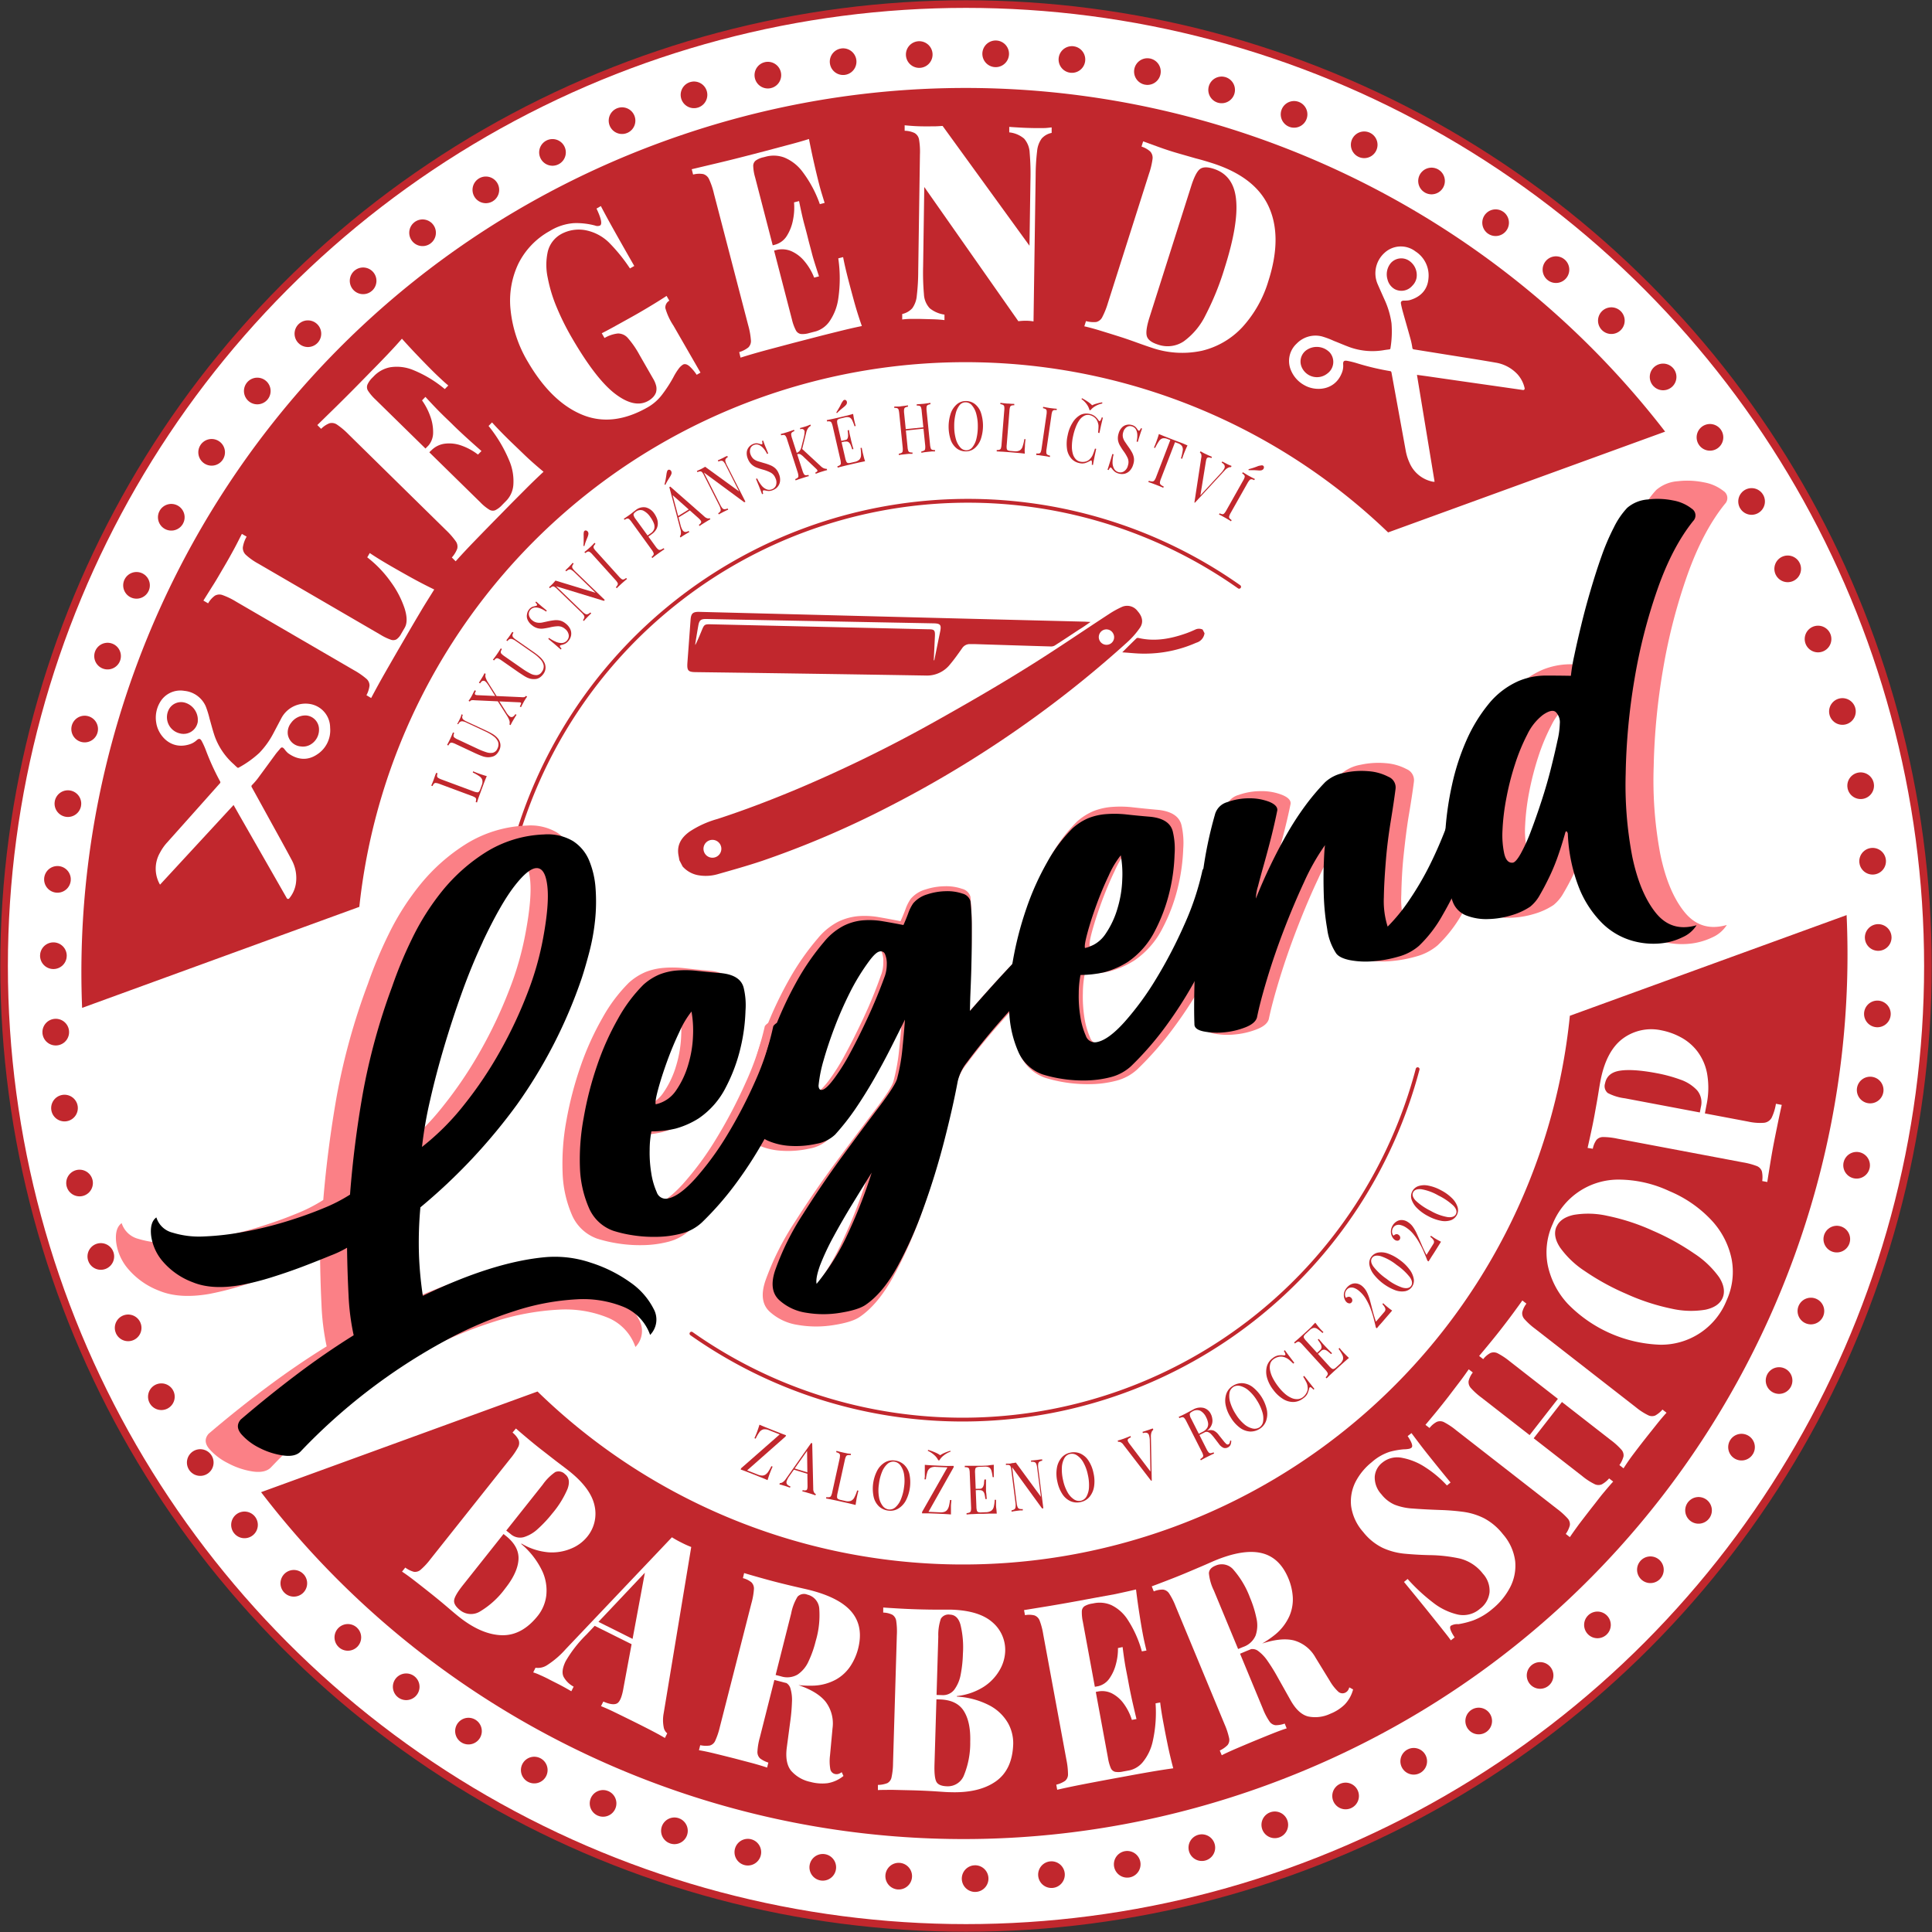 <svg xmlns="http://www.w3.org/2000/svg" viewBox="0 0 507.04 507.04"><rect x="0" y="0" width="507.04" height="507.04" fill="#333333" stroke="none"/><defs><style>.cls-1,.cls-5{fill:#fff;}.cls-1,.cls-2,.cls-3{stroke:#c1272d;stroke-linecap:round;stroke-miterlimit:10;}.cls-1{stroke-width:2px;}.cls-2,.cls-3{fill:none;}.cls-2{stroke-width:7px;stroke-dasharray:0 20.07;}.cls-4{fill:#c1272d;}.cls-6{fill:#fb8086;}</style></defs><g id="Vrstva_2" data-name="Vrstva 2"><g id="Vrstva_23" data-name="Vrstva 23"><circle class="cls-1" cx="253.52" cy="253.52" r="252.45"/><circle class="cls-2" cx="253.52" cy="253.52" r="239.52" transform="translate(-105.01 253.52) rotate(-45)"/><path class="cls-3" d="M325.2,154a123.5,123.5,0,0,0-190.57,69.36"/><path class="cls-4" d="M114.49,202.82l.34.13a2.08,2.08,0,0,0-.13.73.62.62,0,0,0,.29.46,4.1,4.1,0,0,0,.89.43l8.37,3.11a3.89,3.89,0,0,0,.94.25.55.55,0,0,0,.51-.16,2,2,0,0,0,.35-.66l.36-1a2.29,2.29,0,0,0,.17-1.38,1.81,1.81,0,0,0-.76-1,11.63,11.63,0,0,0-1.75-1l.11-.3c.34.15.8.34,1.37.55.22.08.52.19.93.32s.83.27,1.27.39c-.2.45-.4.95-.62,1.52s-.4,1.07-.57,1.51c-.1.27-.23.62-.39,1.07s-.34.9-.52,1.4-.33,1-.47,1.42l-.34-.13a2.32,2.32,0,0,0,.12-.73.62.62,0,0,0-.29-.47,4.67,4.67,0,0,0-.88-.41l-8.37-3.11a4,4,0,0,0-1-.27.62.62,0,0,0-.52.17,1.92,1.92,0,0,0-.38.64l-.34-.13.31-.72c.12-.3.25-.62.38-1s.22-.62.32-.93S114.43,203,114.49,202.82Z"/><path class="cls-4" d="M121.13,187.46l.33.15a1.39,1.39,0,0,0-.15.74.81.81,0,0,0,.33.52,4.35,4.35,0,0,0,.89.52l4.91,2.29a17.35,17.35,0,0,1,1.93,1,5.45,5.45,0,0,1,1.28,1.1,3,3,0,0,1,.66,1.45,2.76,2.76,0,0,1-.25,1.61,3.81,3.81,0,0,1-.74,1.09,2.32,2.32,0,0,1-1.15.66,4.08,4.08,0,0,1-1.24.14,4.55,4.55,0,0,1-1.37-.29c-.52-.18-1.14-.44-1.88-.78l-5.12-2.4a4.17,4.17,0,0,0-.92-.34.65.65,0,0,0-.54.12,2,2,0,0,0-.43.61l-.33-.15.37-.7.46-.93.4-.9c.12-.31.23-.56.31-.76l.33.15a1.92,1.92,0,0,0-.19.72.61.61,0,0,0,.25.49,3.67,3.67,0,0,0,.85.49l5.4,2.53a16.71,16.71,0,0,0,2.1.82,3.35,3.35,0,0,0,1.74.14,1.79,1.79,0,0,0,1.19-1.09,2.24,2.24,0,0,0,.16-1.77,3.44,3.44,0,0,0-1.16-1.45,11.79,11.79,0,0,0-2.07-1.23l-5.09-2.38a3.29,3.29,0,0,0-1-.33,1,1,0,0,0-.64.15,1.7,1.7,0,0,0-.49.62L120,190c.09-.15.19-.35.32-.6s.25-.48.35-.69.2-.45.29-.67S121.08,187.6,121.13,187.46Z"/><path class="cls-4" d="M124.58,181.14l.33.19c-.24.41-.32.69-.27.84s.24.24.55.27l11.57.52a3.12,3.12,0,0,0,.83,0,.88.88,0,0,0,.43-.33l.32.19-.29.42c-.13.19-.25.39-.38.6s-.37.66-.55,1-.3.59-.38.76l-.33-.19a2.61,2.61,0,0,0,.36-.84c0-.15-.14-.23-.44-.25l-11.77-.54a3.33,3.33,0,0,0-.84,0,.79.79,0,0,0-.42.34l-.33-.19c.07-.1.18-.24.3-.43s.26-.38.38-.59.36-.66.52-1S124.46,181.37,124.58,181.14Zm2.57-4.46.31.17a1.54,1.54,0,0,0,0,1,5.74,5.74,0,0,0,.62,1.25l2.6,4.14-.45-.16-1.84-2.93c-.59-.93-1-1.42-1.39-1.48s-.67.17-1,.68l-.32-.18.45-.71c.16-.24.29-.47.42-.68A10.15,10.15,0,0,0,127.15,176.68Zm3.17,6.86.47.12,2,3.16a4.06,4.06,0,0,0,1,1.21.74.74,0,0,0,.8.08,1.91,1.91,0,0,0,.66-.69l.31.17-.34.53c-.12.21-.24.4-.36.6s-.22.36-.3.51a9.62,9.62,0,0,0-.56,1.08l-.31-.18a1.62,1.62,0,0,0,0-1,5.24,5.24,0,0,0-.61-1.25Z"/><path class="cls-4" d="M134.46,165.83l.3.2a1.35,1.35,0,0,0-.27.71.82.82,0,0,0,.23.57,4.84,4.84,0,0,0,.8.65l4.45,3.1a16.67,16.67,0,0,1,1.73,1.35,5.62,5.62,0,0,1,1.07,1.3,2.92,2.92,0,0,1,.4,1.55,2.75,2.75,0,0,1-.51,1.54,3.79,3.79,0,0,1-.92.95,2.37,2.37,0,0,1-1.25.46,4.25,4.25,0,0,1-1.24-.07,5.1,5.1,0,0,1-1.3-.52c-.48-.26-1-.63-1.72-1.09l-4.64-3.23a4.64,4.64,0,0,0-.86-.49.63.63,0,0,0-.54,0,2,2,0,0,0-.53.52l-.3-.2.48-.62c.19-.26.4-.54.61-.85s.37-.54.55-.82.32-.5.43-.69l.3.21a1.83,1.83,0,0,0-.31.67.65.65,0,0,0,.17.53,4.78,4.78,0,0,0,.75.63l4.89,3.4a17.29,17.29,0,0,0,1.93,1.16,3.3,3.3,0,0,0,1.7.43,1.76,1.76,0,0,0,1.35-.87,2.22,2.22,0,0,0,.46-1.72,3.32,3.32,0,0,0-.9-1.62,10.37,10.37,0,0,0-1.83-1.56l-4.61-3.21a3.37,3.37,0,0,0-.91-.48.93.93,0,0,0-.66,0,1.66,1.66,0,0,0-.59.53l-.29-.21c.11-.13.24-.31.41-.53s.32-.43.46-.63.28-.4.4-.61Z"/><path class="cls-4" d="M138.81,160a2.33,2.33,0,0,1,.84-.71,4,4,0,0,1,.77-.21l.33-.1a.34.34,0,0,0,.17-.11c.1-.12,0-.37-.41-.75l.21-.25.54.49.84.73,1.41,1.16-.2.25a6.64,6.64,0,0,0-1.47-.81,3.19,3.19,0,0,0-1.48-.25,1.72,1.72,0,0,0-1.21.67,1.6,1.6,0,0,0-.34,1.33,2.25,2.25,0,0,0,.86,1.34,2.63,2.63,0,0,0,1.26.61,3.7,3.7,0,0,0,1.32,0l1.48-.32c.61-.13,1.18-.23,1.72-.29a4.39,4.39,0,0,1,1.54.09,3.74,3.74,0,0,1,1.49.79,4,4,0,0,1,1.22,1.53,2.88,2.88,0,0,1,.18,1.57,3.07,3.07,0,0,1-.66,1.4,2.8,2.8,0,0,1-.93.79,4.21,4.21,0,0,1-.83.3.9.9,0,0,0-.5.21q-.14.18.42.75l-.21.25c-.18-.18-.41-.37-.67-.59l-1-.87-1.61-1.33.2-.25a9.22,9.22,0,0,0,1.77,1,3.48,3.48,0,0,0,1.67.33,1.9,1.9,0,0,0,1.36-.77,1.74,1.74,0,0,0,.37-1.34,2.53,2.53,0,0,0-1-1.61,2.76,2.76,0,0,0-1.8-.68,10.38,10.38,0,0,0-2.16.31c-.55.12-1.09.22-1.61.29a4.09,4.09,0,0,1-1.56-.07,3.84,3.84,0,0,1-1.55-.82,3.65,3.65,0,0,1-1.12-1.41,2.4,2.4,0,0,1-.16-1.41A2.55,2.55,0,0,1,138.81,160Z"/><path class="cls-4" d="M150.29,147.7l.26.25a1.55,1.55,0,0,0-.38.65.79.79,0,0,0,.14.6,5,5,0,0,0,.68.78l7.73,7.47-.12.12-.11.12-12.55-3.83,6.83,6.6a4.09,4.09,0,0,0,.8.64.77.77,0,0,0,.63.1,2.11,2.11,0,0,0,.72-.47l.25.25c-.13.11-.3.26-.49.45l-.55.56-.5.52a5.24,5.24,0,0,0-.38.47l-.26-.25a1.72,1.72,0,0,0,.37-.66.81.81,0,0,0-.14-.6,5,5,0,0,0-.67-.77l-6.29-6.08a3.86,3.86,0,0,0-.77-.62.59.59,0,0,0-.54-.06,2,2,0,0,0-.61.43l-.25-.25.44-.41c.18-.17.35-.33.51-.5s.28-.3.41-.45l.33-.39,10.52,3.2-5.53-5.36a4.41,4.41,0,0,0-.81-.64.76.76,0,0,0-.63-.1,2,2,0,0,0-.71.47l-.25-.25c.12-.11.29-.26.49-.46s.39-.37.55-.54l.5-.54C150.07,148,150.2,147.82,150.29,147.7Z"/><path class="cls-4" d="M153.21,139.74a.55.55,0,0,1,.27-.47.5.5,0,0,1,.46,0,.78.78,0,0,1,.38.34.91.91,0,0,1,.09.63,3.59,3.59,0,0,1-.23.78c-.11.27-.24.58-.38.94s-.29.82-.45,1.38l-.23-.1a15,15,0,0,0,.06-1.55c0-.42,0-.79,0-1.1A3.72,3.72,0,0,1,153.21,139.74Zm2.83,2.73.24.27a1.88,1.88,0,0,0-.45.59.61.61,0,0,0,0,.54,4,4,0,0,0,.6.79l6,6.64a4.43,4.43,0,0,0,.71.67.64.64,0,0,0,.54.1,2.57,2.57,0,0,0,.64-.38l.24.26c-.17.13-.39.3-.63.52l-.75.65-.76.7a5.57,5.57,0,0,0-.55.56l-.24-.27a2.64,2.64,0,0,0,.45-.6.59.59,0,0,0,0-.54,3.81,3.81,0,0,0-.58-.78l-6-6.65a3.68,3.68,0,0,0-.72-.67.62.62,0,0,0-.53-.1,2.23,2.23,0,0,0-.64.39l-.24-.27.61-.49c.25-.21.51-.43.78-.68s.49-.45.72-.68S155.89,142.62,156,142.47Z"/><path class="cls-4" d="M163.71,136.15l.65-.43.78-.54c.37-.27.71-.52,1-.77l.69-.53a3.24,3.24,0,0,1,2.67-.71,3.8,3.8,0,0,1,2.19,1.57,6.22,6.22,0,0,1,.66,1.2,3.78,3.78,0,0,1,.29,1.41,3.09,3.09,0,0,1-.34,1.46,4.08,4.08,0,0,1-1.27,1.39l-1.1.8-.21-.29,1-.72a2.23,2.23,0,0,0,1-1.3,2.42,2.42,0,0,0-.17-1.46,7.14,7.14,0,0,0-.85-1.5,4.88,4.88,0,0,0-1.93-1.75,2,2,0,0,0-2,.39c-.35.26-.52.5-.51.75a2.79,2.79,0,0,0,.57,1.12l5.25,7.22a3.56,3.56,0,0,0,.66.73.66.66,0,0,0,.59.1,3.17,3.17,0,0,0,.82-.42l.22.29c-.22.13-.48.3-.79.52s-.62.44-.94.67-.58.42-.83.61-.46.36-.61.5l-.21-.29a2.22,2.22,0,0,0,.51-.55.6.6,0,0,0,0-.54,3.75,3.75,0,0,0-.5-.84L165.76,137a4.24,4.24,0,0,0-.64-.75.67.67,0,0,0-.53-.15,2.07,2.07,0,0,0-.67.32Z"/><path class="cls-4" d="M175.08,123.71a.61.61,0,0,1,.35-.42.55.55,0,0,1,.45.07.74.74,0,0,1,.32.41,1,1,0,0,1,0,.64,4.11,4.11,0,0,1-.37.72l-.53.86a12.72,12.72,0,0,0-.69,1.28l-.21-.15q.23-.87.33-1.5c.07-.42.13-.78.17-1.09A4.28,4.28,0,0,1,175.08,123.71Zm.83,4,8.9,7.81a1.89,1.89,0,0,0,.89.52.88.88,0,0,0,.55-.05l.19.3a6.59,6.59,0,0,0-.62.33l-.7.43-.88.55c-.27.18-.49.33-.64.45l-.19-.31c.4-.27.6-.52.62-.75s-.22-.55-.7-1l-7-6.22.07-.32,2.17,8.22a5,5,0,0,0,.55,1.44,1,1,0,0,0,.69.5,1.63,1.63,0,0,0,.91-.27l.19.31c-.24.12-.48.25-.73.4l-.69.41-.51.33a4,4,0,0,0-.37.28l-.19-.31a1.34,1.34,0,0,0,.27-.66,2.91,2.91,0,0,0-.14-1.26l-2.89-11,.1-.06Zm5.49,5.6.19.31-3.6,2.23-.07-.39Z"/><path class="cls-4" d="M190.86,119.65l.16.32a1.51,1.51,0,0,0-.57.49.86.86,0,0,0-.07.62,4.76,4.76,0,0,0,.39,1l4.86,9.59-.15.07-.14.08L184.73,124l4.29,8.48a4.81,4.81,0,0,0,.54.87.81.81,0,0,0,.57.3,2.13,2.13,0,0,0,.83-.21l.16.32a6.08,6.08,0,0,0-.61.26l-.71.35-.63.33a5.94,5.94,0,0,0-.52.31l-.17-.32a1.52,1.52,0,0,0,.57-.5.78.78,0,0,0,.06-.61,4.41,4.41,0,0,0-.38-1l-3.95-7.8a3.78,3.78,0,0,0-.52-.84.62.62,0,0,0-.49-.23,1.75,1.75,0,0,0-.72.21l-.16-.32.56-.25c.22-.09.43-.2.64-.3l.53-.29.44-.26,8.9,6.47-3.48-6.88a4,4,0,0,0-.55-.87.77.77,0,0,0-.56-.3,1.8,1.8,0,0,0-.82.22l-.17-.33c.16-.06.37-.15.62-.27s.49-.23.7-.33l.65-.35Z"/><path class="cls-4" d="M197.58,116.56a2.2,2.2,0,0,1,1.08-.22,3.18,3.18,0,0,1,.78.18l.33.07a.36.36,0,0,0,.21,0c.14,0,.14-.34,0-.85l.3-.12.25.69c.09.26.22.61.39,1s.4,1,.69,1.7l-.3.12a6.5,6.5,0,0,0-.91-1.42,3.36,3.36,0,0,0-1.18-.92,1.7,1.7,0,0,0-1.38,0,1.57,1.57,0,0,0-.94,1,2.31,2.31,0,0,0,.12,1.58,2.71,2.71,0,0,0,.82,1.14,3.77,3.77,0,0,0,1.19.58l1.45.43a14.45,14.45,0,0,1,1.65.56,4.42,4.42,0,0,1,1.32.81,3.69,3.69,0,0,1,.93,1.41,3.77,3.77,0,0,1,.34,1.92,2.68,2.68,0,0,1-.58,1.46,3,3,0,0,1-1.25.92,2.82,2.82,0,0,1-1.19.26,5,5,0,0,1-.87-.14,1,1,0,0,0-.54,0c-.14.06-.14.35,0,.86l-.3.12c-.08-.24-.18-.52-.31-.84s-.29-.73-.49-1.25l-.79-1.93.31-.12a8.77,8.77,0,0,0,1.06,1.74,3.4,3.4,0,0,0,1.32,1.08,1.89,1.89,0,0,0,1.56,0,1.77,1.77,0,0,0,1-1,2.48,2.48,0,0,0-.15-1.91A2.75,2.75,0,0,0,202.2,124a10.55,10.55,0,0,0-2-.76c-.55-.15-1.07-.32-1.57-.51a4.11,4.11,0,0,1-1.33-.8,3.77,3.77,0,0,1-1-1.46,3.63,3.63,0,0,1-.32-1.77,2.44,2.44,0,0,1,.53-1.32A2.6,2.6,0,0,1,197.58,116.56Z"/><path class="cls-4" d="M208.38,112.8l.11.35a1.8,1.8,0,0,0-.66.35.64.64,0,0,0-.19.51,4.36,4.36,0,0,0,.22,1l2.74,8.5a4.08,4.08,0,0,0,.38.9.6.6,0,0,0,.45.31,2.21,2.21,0,0,0,.74-.09l.11.35c-.22,0-.48.11-.8.2l-.94.3-1,.32c-.31.11-.55.2-.73.28l-.12-.34a2.43,2.43,0,0,0,.66-.36.59.59,0,0,0,.18-.51,4,4,0,0,0-.21-1l-2.74-8.5a3.62,3.62,0,0,0-.38-.91.66.66,0,0,0-.45-.31,2,2,0,0,0-.74.1l-.11-.35.76-.2,1-.3.94-.32Zm4.3-1.38.11.34a2.1,2.1,0,0,0-.7.6,3.21,3.21,0,0,0-.5,1.17l-1.25,5.07,0-.94,5.1,4.72a2.69,2.69,0,0,0,.72.5,2,2,0,0,0,.81.16l.11.34c-.22.05-.5.12-.82.22l-.82.25-.56.19-.82.31L214,124c.3-.12.47-.25.52-.39s-.05-.32-.28-.54L211,120a4.5,4.5,0,0,0-.74-.64,1,1,0,0,0-.54-.22,2,2,0,0,0-.6.08l-.11-.34a1.87,1.87,0,0,0,.87-.59,2.29,2.29,0,0,0,.42-.89l.63-2.5a6.41,6.41,0,0,0,.22-1.42.74.74,0,0,0-1.1-.8l-.11-.34.81-.22.77-.23A11.14,11.14,0,0,0,212.68,111.42Z"/><path class="cls-4" d="M223.9,108.63c.06.41.13.82.2,1.21s.14.68.19.88.1.41.15.6.1.35.14.47l-.32.08a9.61,9.61,0,0,0-.62-1.59,1.42,1.42,0,0,0-.72-.73,2,2,0,0,0-1.16,0l-1.14.27a2.1,2.1,0,0,0-.7.26.59.59,0,0,0-.23.48,4,4,0,0,0,.14,1l2,8.7a4,4,0,0,0,.31.93.55.55,0,0,0,.42.33,1.84,1.84,0,0,0,.73-.07l1-.23a2.51,2.51,0,0,0,1.26-.61,1.76,1.76,0,0,0,.42-1.13,9.28,9.28,0,0,0-.13-1.9l.32-.07c.05.32.13.75.25,1.27.05.22.14.54.25,1s.23.84.37,1.27l-1.6.33-1.58.36-1.1.26c-.46.1-.94.22-1.46.35s-1,.25-1.44.38l-.09-.35a2.3,2.3,0,0,0,.68-.31.57.57,0,0,0,.23-.49,4.23,4.23,0,0,0-.13-1l-2-8.69a4.6,4.6,0,0,0-.31-.94.61.61,0,0,0-.42-.34,2,2,0,0,0-.75,0l-.08-.35,1.46-.3,1.47-.33,1.1-.26,1.44-.34C223,108.88,223.48,108.75,223.9,108.63Zm-2.66-3.41a.55.55,0,0,1,.46-.28.53.53,0,0,1,.41.2.77.77,0,0,1,.17.49,1,1,0,0,1-.22.6,3.49,3.49,0,0,1-.58.57l-.78.64a14.55,14.55,0,0,0-1.06,1l-.15-.21c.33-.5.59-1,.79-1.32s.37-.7.51-1A4.33,4.33,0,0,1,221.24,105.22Zm1.68,10,.08.35-2.54.59-.08-.35Zm-.14-2.41c.12.67.22,1.19.31,1.54s.16.67.23,1,.15.61.24,1,.23.85.42,1.51l-.32.07c-.12-.36-.25-.72-.38-1.06a2,2,0,0,0-.54-.8,1,1,0,0,0-.94-.14l-.09-.35a1,1,0,0,0,.76-.6,2.44,2.44,0,0,0,.09-1c0-.38-.07-.71-.1-1Z"/><path class="cls-4" d="M235.89,119.43l0-.36a2.47,2.47,0,0,0,.72-.22.61.61,0,0,0,.29-.46,4.13,4.13,0,0,0,0-1l-.9-8.88a5.13,5.13,0,0,0-.18-1,.64.64,0,0,0-.38-.39,2,2,0,0,0-.74-.06l0-.36.78,0c.33,0,.67,0,1-.08l1-.12.81-.12,0,.36a1.76,1.76,0,0,0-.72.21.63.63,0,0,0-.29.46,4.22,4.22,0,0,0,0,1l.9,8.88a3.9,3.9,0,0,0,.18,1,.61.61,0,0,0,.38.39,2.17,2.17,0,0,0,.74.07l0,.36c-.22,0-.49,0-.82,0s-.65.05-1,.09l-1,.11A6.73,6.73,0,0,0,235.89,119.43Zm1.34-6.4,0-.36,5.59-.57,0,.36Zm4.57,5.79,0-.35a2.39,2.39,0,0,0,.71-.22.58.58,0,0,0,.29-.46,4,4,0,0,0,0-1l-.91-8.88a3.8,3.8,0,0,0-.18-1,.66.66,0,0,0-.38-.4,2,2,0,0,0-.74-.06l0-.35.83-.05,1-.08,1-.13.77-.11,0,.36a1.82,1.82,0,0,0-.72.21.66.66,0,0,0-.29.46,4.14,4.14,0,0,0,0,1l.9,8.89a4.32,4.32,0,0,0,.19,1,.58.58,0,0,0,.37.39,2.2,2.2,0,0,0,.75.07l0,.36c-.2,0-.46,0-.78,0l-1,.1-1,.11Z"/><path class="cls-4" d="M253.45,105.25a3.84,3.84,0,0,1,2.37.76,4.94,4.94,0,0,1,1.59,2.22,11.06,11.06,0,0,1,0,7,5.56,5.56,0,0,1-1.58,2.37,3.54,3.54,0,0,1-2.34.86,3.82,3.82,0,0,1-2.38-.76,4.94,4.94,0,0,1-1.59-2.22,11.15,11.15,0,0,1,0-7,5.57,5.57,0,0,1,1.59-2.37A3.6,3.6,0,0,1,253.45,105.25Zm-.06.33a2,2,0,0,0-1.6.82,5.63,5.63,0,0,0-1,2.24,12.6,12.6,0,0,0-.36,3.29,12,12,0,0,0,.44,3.32,5.47,5.47,0,0,0,1.15,2.17,2.15,2.15,0,0,0,1.59.76,2.06,2.06,0,0,0,1.6-.82,5.75,5.75,0,0,0,1.05-2.25,13.58,13.58,0,0,0,.36-3.29,12.05,12.05,0,0,0-.44-3.33,5.5,5.5,0,0,0-1.15-2.16A2.14,2.14,0,0,0,253.39,105.58Z"/><path class="cls-4" d="M266.19,106l0,.36a2.13,2.13,0,0,0-.74.08.62.62,0,0,0-.37.4,4.09,4.09,0,0,0-.16,1l-.71,8.9a3.81,3.81,0,0,0,0,1,.58.58,0,0,0,.3.45,2.14,2.14,0,0,0,.72.16l1,.08a2.41,2.41,0,0,0,1.38-.22,1.77,1.77,0,0,0,.75-1,11.17,11.17,0,0,0,.47-1.95l.32,0c-.06.37-.11.86-.16,1.47,0,.23,0,.56-.05,1s0,.87,0,1.33c-.48-.07-1-.13-1.63-.18l-1.61-.14-1.13-.09-1.5-.11c-.53,0-1-.06-1.49-.07l0-.36a2.35,2.35,0,0,0,.74-.09.58.58,0,0,0,.37-.4,4.08,4.08,0,0,0,.16-1l.71-8.9a3.88,3.88,0,0,0,0-1,.62.62,0,0,0-.3-.45,1.9,1.9,0,0,0-.72-.2l0-.35.78.09,1,.1q.5,0,1,.06Z"/><path class="cls-4" d="M277.35,107.28l-.05.36a1.77,1.77,0,0,0-.75,0,.64.64,0,0,0-.39.37,4.3,4.3,0,0,0-.22,1l-1.28,8.84a3.88,3.88,0,0,0-.05,1,.6.6,0,0,0,.27.48,2.21,2.21,0,0,0,.7.25l-.05.35c-.21,0-.48-.11-.8-.16l-1-.15-1-.14a6.56,6.56,0,0,0-.78-.06L272,119a2.35,2.35,0,0,0,.75,0,.59.59,0,0,0,.39-.38,3.81,3.81,0,0,0,.22-.95l1.28-8.83a4.05,4.05,0,0,0,.05-1,.61.61,0,0,0-.26-.47,2.08,2.08,0,0,0-.71-.24l.05-.36.77.15,1,.17,1,.12Z"/><path class="cls-4" d="M286,108.64a3.13,3.13,0,0,1,1.43.67,5,5,0,0,1,.88,1c.15.21.29.26.41.15a2.26,2.26,0,0,0,.41-.92l.32.07c-.11.43-.24,1-.38,1.58s-.32,1.44-.54,2.46l-.32-.07c0-.52.07-.93.07-1.24a5,5,0,0,0,0-.81,4.81,4.81,0,0,0-.18-.7,2.63,2.63,0,0,0-.86-1.28,3.11,3.11,0,0,0-1.31-.62,2,2,0,0,0-1.32.16,3.6,3.6,0,0,0-1.21,1,7.92,7.92,0,0,0-1,1.82,14.86,14.86,0,0,0-.77,2.53,12.87,12.87,0,0,0-.32,2.66,6.93,6.93,0,0,0,.25,2,3.36,3.36,0,0,0,.75,1.39,2.2,2.2,0,0,0,1.16.66,3,3,0,0,0,1.37,0,2.32,2.32,0,0,0,1.29-.79,3.27,3.27,0,0,0,.66-1,17.26,17.26,0,0,0,.58-1.63l.32.07q-.35,1.6-.54,2.58c-.13.65-.23,1.2-.31,1.65l-.32-.07a2.71,2.71,0,0,0,0-1c-.07-.14-.22-.16-.45,0a7.59,7.59,0,0,1-1.27.57,3,3,0,0,1-1.55,0,3.78,3.78,0,0,1-2.15-1.26,4.86,4.86,0,0,1-1.08-2.51,9.77,9.77,0,0,1,.19-3.55,9.66,9.66,0,0,1,1.31-3.33,5.63,5.63,0,0,1,2.05-2A3.6,3.6,0,0,1,286,108.64Zm3.28-3,0,.26a5.79,5.79,0,0,0-1.81.68,4.58,4.58,0,0,0-1.29,1.09l-.25-.05a4.45,4.45,0,0,0-.72-1.52,5.58,5.58,0,0,0-1.38-1.36l.12-.23a13.12,13.12,0,0,1,1.53.91,6.32,6.32,0,0,1,1.14.95,5.83,5.83,0,0,1,1.2-.45A11.06,11.06,0,0,1,289.26,105.59Z"/><path class="cls-4" d="M297,111.53a2.29,2.29,0,0,1,1,.51,3.64,3.64,0,0,1,.5.63,2.32,2.32,0,0,0,.21.26.41.41,0,0,0,.18.12c.14,0,.32-.18.53-.67l.31.09-.24.69c-.1.27-.21.62-.35,1.06s-.32,1-.53,1.75l-.32-.09a6.42,6.42,0,0,0,.19-1.68,3.2,3.2,0,0,0-.34-1.45,1.7,1.7,0,0,0-1.09-.85,1.57,1.57,0,0,0-1.36.19,2.29,2.29,0,0,0-.9,1.31,2.69,2.69,0,0,0-.08,1.39,3.64,3.64,0,0,0,.56,1.2c.26.39.55.81.86,1.25a14.26,14.26,0,0,1,.94,1.47,4.55,4.55,0,0,1,.51,1.46,3.72,3.72,0,0,1-.16,1.68,3.88,3.88,0,0,1-.94,1.71,2.85,2.85,0,0,1-1.37.78,3.19,3.19,0,0,1-1.56-.07,2.86,2.86,0,0,1-1.08-.55,4.82,4.82,0,0,1-.59-.65c-.15-.22-.28-.35-.39-.38s-.32.18-.53.67l-.31-.1c.09-.23.19-.51.29-.84s.23-.75.4-1.28.36-1.19.6-2l.32.1a8.61,8.61,0,0,0-.28,2,3.49,3.49,0,0,0,.35,1.67,1.9,1.9,0,0,0,1.23,1,1.75,1.75,0,0,0,1.38-.18,2.46,2.46,0,0,0,1.08-1.58,2.74,2.74,0,0,0-.06-1.92,10.83,10.83,0,0,0-1.12-1.87c-.33-.46-.62-.92-.89-1.38a4.29,4.29,0,0,1-.54-1.46,4,4,0,0,1,.16-1.75,3.63,3.63,0,0,1,.87-1.57,2.4,2.4,0,0,1,1.24-.7A2.69,2.69,0,0,1,297,111.53Z"/><path class="cls-4" d="M311.65,116.9c-.2.41-.39.82-.55,1.21s-.29.69-.37.91-.2.52-.28.76l-.21.63-.31-.12a14.31,14.31,0,0,0,.46-2,1.76,1.76,0,0,0-.18-1.2,2.2,2.2,0,0,0-1.12-.78l-.71-.27-3.68,9.56a4.19,4.19,0,0,0-.29,1,.73.73,0,0,0,.22.61,3.44,3.44,0,0,0,.79.48l-.13.33c-.22-.11-.5-.23-.86-.38l-1.07-.42-1.12-.42c-.35-.13-.64-.22-.86-.28l.13-.34a3.19,3.19,0,0,0,.91.18.72.72,0,0,0,.56-.31,4.06,4.06,0,0,0,.49-1l3.67-9.56-.71-.27a2.2,2.2,0,0,0-1.35-.17,1.76,1.76,0,0,0-.94.77,14.44,14.44,0,0,0-1,1.75l-.3-.11c.09-.18.18-.38.27-.61s.2-.49.3-.76.19-.52.33-.92.28-.82.4-1.26l1.21.5,1.31.52,1.21.47,1.2.46,1.32.49Z"/><path class="cls-4" d="M323.22,122.28l-.16.32a1.32,1.32,0,0,0-.7.13,3,3,0,0,0-1,.8l-7.74,8.38-.05,0-.05,0,0,0-.06,0,1.79-11.71a2.06,2.06,0,0,0,0-1,1,1,0,0,0-.35-.43l.16-.32.62.33c.24.14.49.26.73.37s.64.31.94.44l.72.3-.16.33c-.44-.19-.76-.23-1-.11s-.35.48-.45,1.11L315,130.23l-.34.18,5.76-6.26a5,5,0,0,0,.91-1.25,1,1,0,0,0,0-.85,1.65,1.65,0,0,0-.71-.62l.15-.32.74.39.71.37c.23.1.41.19.56.24Z"/><path class="cls-4" d="M329.34,125.71l-.18.31a1.86,1.86,0,0,0-.7-.24.65.65,0,0,0-.51.21,4.66,4.66,0,0,0-.56.81L323,134.58a3.86,3.86,0,0,0-.4.89.62.62,0,0,0,.07.54,2.78,2.78,0,0,0,.57.49l-.17.31a7.78,7.78,0,0,0-.69-.44l-.86-.5-.91-.5a7,7,0,0,0-.7-.34l.17-.32a2.45,2.45,0,0,0,.71.24.61.61,0,0,0,.5-.21,3.77,3.77,0,0,0,.56-.81l4.38-7.78a3.75,3.75,0,0,0,.41-.89.62.62,0,0,0-.08-.54,1.94,1.94,0,0,0-.57-.48l.18-.31.66.41c.27.17.57.35.9.53l.87.47Zm1.67-3.56a.57.57,0,0,1,.54.11.51.51,0,0,1,.16.43.79.79,0,0,1-.2.47,1,1,0,0,1-.57.29,3.57,3.57,0,0,1-.81,0l-1-.06c-.38,0-.87,0-1.45,0l0-.25c.58-.15,1.08-.3,1.48-.44s.74-.26,1-.38A4.31,4.31,0,0,1,331,122.15Z"/><path class="cls-4" d="M412,266.58a160.06,160.06,0,0,1-270.93,98.61L68.52,391.61c60,78.39,166,112.52,263.63,77S489.09,338.76,484.63,240.16Z"/><path class="cls-4" d="M94.3,238a160,160,0,0,1,270-98.27L437,113.28C377,35.48,271.36,1.72,174.06,37.14S17.56,166.3,21.55,264.51Z"/><path class="cls-5" d="M135.4,374.9c.78.68,1.82,1.57,3.12,2.66s2.61,2.16,4,3.23,2.75,2.16,4.06,3.15,2.23,1.68,2.76,2.11q5.74,4.56,6.7,9.12a9.51,9.51,0,0,1-2,8.22,10.48,10.48,0,0,1-4.1,3,12.94,12.94,0,0,1-6,1,16.51,16.51,0,0,1-7.07-2.29l-.08.1a21.15,21.15,0,0,1,5.56,7.2,12.07,12.07,0,0,1,1,6.47,10.62,10.62,0,0,1-2.18,5.15q-4.22,5.3-9.54,5.13t-11.2-4.84c-.67-.53-1.63-1.34-2.89-2.42s-2.79-2.35-4.61-3.8c-1.4-1.11-2.76-2.18-4.1-3.22s-2.45-1.84-3.32-2.41l.85-1.06a6.86,6.86,0,0,0,2.26,1.11,2.23,2.23,0,0,0,1.85-.61,18,18,0,0,0,2.49-2.7l20.9-26.3a18.33,18.33,0,0,0,2.09-3.06,2.27,2.27,0,0,0,.15-1.95,5.9,5.9,0,0,0-1.59-1.92Zm12.89,12a2.31,2.31,0,0,0-2.56-.57,13.23,13.23,0,0,0-3.32,3.33L121.5,416q-2.19,2.76-2.32,4c-.09.82.43,1.68,1.55,2.57a4.55,4.55,0,0,0,5.33.3,22.46,22.46,0,0,0,6.53-6q3.24-4.08,3.48-7.53c.16-2.29-.94-4.38-3.32-6.27l-3.06-2.43.72-.9,3.6,2.86a3.75,3.75,0,0,0,3.47.81,9.48,9.48,0,0,0,3.74-2.22,32.88,32.88,0,0,0,3.73-4,25.28,25.28,0,0,0,4-6.45C149.58,389,149.36,387.73,148.29,386.89Z"/><path class="cls-5" d="M181.41,406l-7.23,43.62a9.64,9.64,0,0,0,0,3.65,2.6,2.6,0,0,0,.93,1.63l-.61,1.22c-1.11-.66-2.42-1.37-3.95-2.16s-3.08-1.57-4.68-2.36-3.17-1.56-4.61-2.26-2.62-1.22-3.53-1.57l.61-1.21c1.67.73,2.87.89,3.61.48s1.31-1.81,1.7-4.19l5.7-30.68,2-1.65L153.89,429a32.71,32.71,0,0,0-5.45,7q-1.27,2.63-.51,4.1a6.44,6.44,0,0,0,2.62,2.55l-.61,1.21c-1.14-.67-2.18-1.25-3.11-1.73s-2-1-3.07-1.57c-.61-.3-1.26-.62-2-.94a13.6,13.6,0,0,0-1.82-.71l.6-1.22a4.38,4.38,0,0,0,3.07-.7,23.34,23.34,0,0,0,4.87-4.2l27.86-29.34a27.41,27.41,0,0,0,2.46,1.37A25.68,25.68,0,0,0,181.41,406Zm-11,26.31-.61,1.21-14.27-7.1,1.08-1Z"/><path class="cls-5" d="M195.29,412.84c1,.3,2.3.68,3.94,1.14s3.27.91,4.93,1.33,3.39.84,5,1.21,2.74.62,3.39.79c5.26,1.34,8.93,3.27,11,5.79s2.65,5.72,1.65,9.61a15,15,0,0,1-2,4.53,11,11,0,0,1-3.71,3.49,13.22,13.22,0,0,1-5.86,1.65,27.14,27.14,0,0,1-8.5-1l-5-1.27.33-1.32,4.46,1.14a5.41,5.41,0,0,0,4.4-.45,8.22,8.22,0,0,0,2.87-3.46,28.54,28.54,0,0,0,1.89-5.35,23.67,23.67,0,0,0,.94-8.33,4.06,4.06,0,0,0-3.14-3.84,2.32,2.32,0,0,0-2.56.53,13,13,0,0,0-1.68,4.4L199.41,456a16.85,16.85,0,0,0-.62,3.61,2.3,2.3,0,0,0,.66,1.85,7,7,0,0,0,2.2,1.12l-.33,1.31c-1-.34-2.26-.72-3.82-1.15l-4.79-1.26c-1.87-.47-3.62-.91-5.27-1.31s-3-.68-4-.84l.33-1.32a6.92,6.92,0,0,0,2.52.09,2.2,2.2,0,0,0,1.44-1.31,18.84,18.84,0,0,0,1.17-3.48l8.31-32.56a18.33,18.33,0,0,0,.65-3.64,2.32,2.32,0,0,0-.66-1.85,5.91,5.91,0,0,0-2.23-1.09Zm4.89,26.06c1.23.37,2.39.75,3.46,1.17l3,1.14c.9.35,1.68.63,2.32.84,3.65,1.16,6.21,2.68,7.71,4.55a9.42,9.42,0,0,1,1.82,7l-.66,7.1a12.11,12.11,0,0,0,.08,3.59,1.61,1.61,0,0,0,1.17,1.27,1.85,1.85,0,0,0,.93,0,2.66,2.66,0,0,0,.89-.47l.46,1a8.82,8.82,0,0,1-4.21,1.9,11.78,11.78,0,0,1-4.47-.34,9.22,9.22,0,0,1-5.06-2.93c-1.11-1.38-1.49-3.45-1.12-6.19l.9-6.77a47,47,0,0,0,.44-5,10.66,10.66,0,0,0-.39-3.63,2.48,2.48,0,0,0-1.82-1.75L200,440Z"/><path class="cls-5" d="M231.8,421.88c1,.08,2.4.16,4.09.26s3.39.17,5.11.22,3.49.08,5.13.08,2.8,0,3.48,0c4.89.15,8.49,1.25,10.83,3.3a9.53,9.53,0,0,1,3.36,7.76,10.61,10.61,0,0,1-1.49,4.87,12.82,12.82,0,0,1-4.19,4.35,16.46,16.46,0,0,1-7,2.4v.14a21,21,0,0,1,8.76,2.42,12.09,12.09,0,0,1,4.69,4.58,10.82,10.82,0,0,1,1.34,5.43q-.21,6.76-4.58,9.83t-11.86,2.83c-.85,0-2.11-.1-3.76-.21s-3.65-.21-6-.28l-5.21-.12c-1.7,0-3.06,0-4.1.05l0-1.35a7.19,7.19,0,0,0,2.48-.47,2.22,2.22,0,0,0,1.11-1.6,17.84,17.84,0,0,0,.38-3.64l1-33.59a18.72,18.72,0,0,0-.16-3.7,2.3,2.3,0,0,0-1-1.65,5.74,5.74,0,0,0-2.42-.58Zm17.51,1.87a2.34,2.34,0,0,0-2.39,1.08,13.15,13.15,0,0,0-.67,4.66l-1,33.59c-.07,2.34.11,3.87.53,4.59s1.35,1.09,2.78,1.13a4.55,4.55,0,0,0,4.45-2.95,22.35,22.35,0,0,0,1.62-8.73c.1-3.48-.47-6.18-1.71-8.12s-3.39-2.94-6.42-3l-3.9-.12,0-1.15,4.6.14a3.74,3.74,0,0,0,3.25-1.43,9.54,9.54,0,0,0,1.68-4,32.63,32.63,0,0,0,.58-5.44,25.07,25.07,0,0,0-.63-7.57C251.6,424.67,250.66,423.79,249.31,423.75Z"/><path class="cls-5" d="M298.14,417.14q.41,3.38.9,6.49c.32,2.07.59,3.66.8,4.77.17.94.35,1.82.54,2.66s.36,1.54.5,2.11l-1.21.22a29.46,29.46,0,0,0-3.71-8.3,10.61,10.61,0,0,0-4.27-3.83,7.6,7.6,0,0,0-4.37-.54l-.69.13a5.46,5.46,0,0,0-2,.68,1.68,1.68,0,0,0-.71,1.34,11.58,11.58,0,0,0,.27,2.77l6.59,35.71a11.57,11.57,0,0,0,.73,2.65,1.72,1.72,0,0,0,1.14,1,5.35,5.35,0,0,0,2.11-.08l1.74-.32a6.34,6.34,0,0,0,3.39-2.11,13,13,0,0,0,2.65-5.55,34.57,34.57,0,0,0,.73-9.91l1.21-.23q.28,2.43,1,6.16c.2,1.11.51,2.7.93,4.75s.92,4.19,1.5,6.37c-1.8.25-3.83.56-6.08.95s-4.25.75-6,1.08l-5.07.93c-2.13.4-4.37.82-6.73,1.28s-4.56.92-6.58,1.39l-.24-1.34a6.87,6.87,0,0,0,2.32-1,2.2,2.2,0,0,0,.76-1.79,19.55,19.55,0,0,0-.4-3.65l-6.1-33a18.24,18.24,0,0,0-.93-3.58,2.3,2.3,0,0,0-1.38-1.4,5.79,5.79,0,0,0-2.48-.06l-.25-1.33,6.63-1.08c2.38-.4,4.62-.79,6.75-1.18l5.08-.94q2.42-.44,5.49-1C294.72,417.92,296.54,417.53,298.14,417.14Zm-3.43,24.19.25,1.34L286,444.32l-.25-1.34Zm-.09-9.07c.32,2.56.62,4.5.88,5.83s.5,2.55.7,3.66.45,2.33.73,3.65.73,3.24,1.33,5.75l-1.21.22a14.51,14.51,0,0,0-2.11-4.22,8.82,8.82,0,0,0-3.08-2.71,5.71,5.71,0,0,0-3.74-.51l-.25-1.33a5,5,0,0,0,3.22-2,11.41,11.41,0,0,0,1.78-3.88,15,15,0,0,0,.53-4.2Z"/><path class="cls-5" d="M302.27,416.32c1-.36,2.25-.84,3.83-1.45s3.17-1.23,4.75-1.89,3.22-1.36,4.72-2,2.56-1.13,3.19-1.39q7.51-3.12,12.3-2t7.09,6.7a15.07,15.07,0,0,1,1.13,4.82,11,11,0,0,1-.88,5,13.32,13.32,0,0,1-3.7,4.84,27.21,27.21,0,0,1-7.41,4.28l-4.75,2-.51-1.25,4.25-1.76a5.43,5.43,0,0,0,3.25-3,8.16,8.16,0,0,0,.22-4.49,29,29,0,0,0-1.69-5.42,23.76,23.76,0,0,0-4.24-7.22,4,4,0,0,0-4.81-1.2c-1.13.46-1.7,1.12-1.74,2a13,13,0,0,0,1.3,4.53l12.85,31a16.54,16.54,0,0,0,1.68,3.26,2.28,2.28,0,0,0,1.63,1.09,6.88,6.88,0,0,0,2.43-.43l.52,1.26c-1,.31-2.24.77-3.75,1.37s-3,1.22-4.58,1.86q-2.67,1.11-5,2.11c-1.55.67-2.79,1.24-3.71,1.72l-.52-1.25a7,7,0,0,0,2.06-1.44,2.2,2.2,0,0,0,.37-1.91,19.05,19.05,0,0,0-1.15-3.49l-12.86-31a18.15,18.15,0,0,0-1.66-3.3,2.27,2.27,0,0,0-1.64-1.09,5.86,5.86,0,0,0-2.44.47Zm19.54,17.93c1.2-.45,2.36-.83,3.46-1.14l3.06-.87q1.4-.39,2.37-.72c3.61-1.25,6.57-1.58,8.89-1a9.37,9.37,0,0,1,5.68,4.54l3.73,6.08a12.23,12.23,0,0,0,2.21,2.82,1.63,1.63,0,0,0,1.7.33,1.86,1.86,0,0,0,.76-.54,2.49,2.49,0,0,0,.44-.91l1,.54a9,9,0,0,1-2.24,4,11.56,11.56,0,0,1-3.78,2.4,9.21,9.21,0,0,1-5.8.69q-2.58-.66-4.61-4.29l-3.34-5.95a46.79,46.79,0,0,0-2.63-4.26,10.7,10.7,0,0,0-2.5-2.67,2.48,2.48,0,0,0-2.5-.32l-5.34,2.21Z"/><path class="cls-5" d="M360,383.75a13.24,13.24,0,0,1,4.74-2.74,20.31,20.31,0,0,1,3.68-.65c.53,0,1-.06,1.26-.11a1.51,1.51,0,0,0,.75-.31c.44-.36.12-1.38-1-3.05l1-.78,2,2.65c.75,1,1.79,2.33,3.09,3.95s3,3.74,5.17,6.36l-.95.78a29.13,29.13,0,0,0-5.65-4.75,16.6,16.6,0,0,0-6.13-2.5,6.15,6.15,0,0,0-5.17,1.25,5.13,5.13,0,0,0-2,3.73,6.47,6.47,0,0,0,1.76,4.6,8.92,8.92,0,0,0,3.47,2.72,15.32,15.32,0,0,0,4.72,1q2.84.23,7.33.39a58.85,58.85,0,0,1,6,.49,17.33,17.33,0,0,1,5.42,1.68,15.58,15.58,0,0,1,4.95,4.19,13.26,13.26,0,0,1,3.21,7.09,12.27,12.27,0,0,1-1.31,6.8,18,18,0,0,1-4.67,5.71,17,17,0,0,1-5,3,22.62,22.62,0,0,1-3.91,1,3.47,3.47,0,0,0-2,.42c-.44.37-.11,1.38,1,3.05l-1,.78c-.69-1-1.52-2-2.5-3.25l-3.79-4.73q-2.34-2.9-6-7.35l.95-.78a47.44,47.44,0,0,0,6.55,6.1,16.57,16.57,0,0,0,6.59,3.23,6.68,6.68,0,0,0,5.85-1.51,6.25,6.25,0,0,0,2.51-4.32,6.6,6.6,0,0,0-1.74-4.88,11,11,0,0,0-6.14-4,39.61,39.61,0,0,0-8-.88c-2.22-.05-4.35-.18-6.39-.37a17.73,17.73,0,0,1-5.81-1.55,14.68,14.68,0,0,1-5.08-4.15,12.9,12.9,0,0,1-3.17-6.82,11.39,11.39,0,0,1,1.17-6.35A16,16,0,0,1,360,383.75Z"/><path class="cls-5" d="M412,403.41l-1.07-.84A7,7,0,0,0,412,400.3a2.26,2.26,0,0,0-.63-1.85,19.19,19.19,0,0,0-2.72-2.45l-26.51-20.65a18.34,18.34,0,0,0-3.07-2.06,2.29,2.29,0,0,0-2-.13,5.84,5.84,0,0,0-1.9,1.61l-1.07-.83c.67-.79,1.55-1.84,2.63-3.15s2.2-2.73,3.39-4.25c1-1.32,2-2.63,3-3.94s1.74-2.39,2.34-3.23l1.07.83a6,6,0,0,0-1.1,2.23,2.3,2.3,0,0,0,.61,1.87,18.1,18.1,0,0,0,2.75,2.48l26.51,20.65a16.39,16.39,0,0,0,3.06,2,2.3,2.3,0,0,0,2,.14A7,7,0,0,0,422.3,388l1.07.83c-.71.76-1.57,1.78-2.59,3s-2,2.56-3.07,3.89q-1.77,2.28-3.31,4.3C413.38,401.42,412.59,402.53,412,403.41Zm14.07-18.07L425,384.5a6.9,6.9,0,0,0,1.08-2.27,2.19,2.19,0,0,0-.62-1.84,18.2,18.2,0,0,0-2.73-2.46l-26.5-20.65a18.33,18.33,0,0,0-3.08-2.06,2.28,2.28,0,0,0-2-.13,5.85,5.85,0,0,0-1.89,1.61l-1.07-.84c.71-.84,1.62-1.93,2.72-3.27s2.19-2.69,3.26-4.07,2.15-2.8,3.1-4.1,1.71-2.33,2.26-3.12l1.07.83a6,6,0,0,0-1.09,2.23,2.26,2.26,0,0,0,.61,1.87,18.42,18.42,0,0,0,2.74,2.48l26.51,20.65a16.4,16.4,0,0,0,3.07,2,2.28,2.28,0,0,0,1.95.14,6.82,6.82,0,0,0,1.91-1.57l1.07.83c-.66.71-1.5,1.68-2.5,2.94s-2.07,2.59-3.18,4-2.14,2.76-3.18,4.14S426.7,384.41,426.09,385.34ZM399.75,381l-1.07-.83,13-16.67,1.06.83Z"/><path class="cls-5" d="M407.5,321.21a18.56,18.56,0,0,1,17.43-11.63,31.56,31.56,0,0,1,13.14,3,32,32,0,0,1,11.12,7.69,21.15,21.15,0,0,1,5.25,10.11,18,18,0,0,1-1.31,10.91,18.49,18.49,0,0,1-17.46,11.62,35.57,35.57,0,0,1-24.22-10.73,21.29,21.29,0,0,1-5.25-10.11A17.83,17.83,0,0,1,407.5,321.21Zm1,.69q-1.08,2.44.92,5.49a24.21,24.21,0,0,0,6.46,6.17,63.73,63.73,0,0,0,10.92,6,56.44,56.44,0,0,0,11.94,3.9,23,23,0,0,0,8.84.26c2.32-.5,3.81-1.52,4.49-3.06s.41-3.46-.92-5.49a24.47,24.47,0,0,0-6.5-6.18A63.87,63.87,0,0,0,433.8,323a56,56,0,0,0-12-3.92,22.75,22.75,0,0,0-8.81-.24C410.7,319.35,409.21,320.37,408.53,321.9Z"/><path class="cls-5" d="M416.65,301.26c.23-1,.53-2.34.89-4s.7-3.32,1-5,.63-3.44.89-5.06.45-2.76.58-3.43c1-5.33,3-9.07,5.91-11.22a12.56,12.56,0,0,1,10.19-2.13,17.71,17.71,0,0,1,4.88,1.74,13.52,13.52,0,0,1,4.35,3.6,13.84,13.84,0,0,1,2.65,5.86,21.7,21.7,0,0,1-.18,8.6l-1.05,5.57-1.33-.25.95-5a4.91,4.91,0,0,0-1-4.41,10.75,10.75,0,0,0-4.37-2.79,38.88,38.88,0,0,0-6.23-1.69c-4.22-.8-7.44-1-9.67-.65s-3.51,1.47-3.87,3.32a2.33,2.33,0,0,0,.7,2.53,13.1,13.1,0,0,0,4.49,1.39l32.35,6.11a14.07,14.07,0,0,0,4.15.32,2.59,2.59,0,0,0,2.05-1.38,13.19,13.19,0,0,0,1.1-3.61l1.53.29c-.27,1.18-.61,2.74-1,4.65s-.82,4-1.23,6.14q-.45,2.43-.84,4.86c-.26,1.62-.51,3.15-.73,4.59l-1.33-.25a7.28,7.28,0,0,0-.08-2.52A2.26,2.26,0,0,0,461,306a18.93,18.93,0,0,0-3.55-.94l-33-6.23a18.24,18.24,0,0,0-3.68-.42,2.3,2.3,0,0,0-1.8.77,5.88,5.88,0,0,0-.95,2.3Z"/><path class="cls-4" d="M286.2,163.23c-1.11.76-2,1.41-3,2-2.11,1.4-4.24,2.81-6.38,4.18a1.93,1.93,0,0,1-1,.25c-6.65-.19-13.31-.41-20-.62l-1.19,0a2.38,2.38,0,0,0-2.11,1.06c-1,1.41-2,2.85-3.13,4.19a7.71,7.71,0,0,1-6.44,3q-30.06-.5-60.11-.89c-2.31,0-2.59-.36-2.42-2.65.28-3.71.55-7.41.82-11.12.12-1.63.61-2.09,2.27-2.05l65,1.66,36.18.91Zm-41.14,10.06.14,0c.5-2.47,1-4.94,1.51-7.4.4-1.91.14-2.27-1.8-2.3l-56.36-1.07-3.22-.07c-1.4,0-1.8.3-2.06,1.71-.28,1.57-.53,3.14-.79,4.72a2.6,2.6,0,0,0,0,.4c.67-1.32,1.21-2.67,1.76-4s.73-1.47,2.16-1.44l57.26,1.31c1.59,0,1.77.25,1.7,1.88Z"/><path class="cls-4" d="M178.3,225.76c-.07-.39-.13-.77-.21-1.16-.55-2.79.7-4.77,2.86-6.33a25.77,25.77,0,0,1,7.32-3.33c7.22-2.35,14.29-5.07,21.27-8a364,364,0,0,0,35.92-17.62c8-4.48,16-9.09,23.75-13.92,7.4-4.57,14.57-9.51,21.86-14.26a24.13,24.13,0,0,1,3.26-1.81,3.4,3.4,0,0,1,4.23,1.06c1.25,1.4,1.6,2.93.6,4.38a21.7,21.7,0,0,1-3.39,3.84,284.9,284.9,0,0,1-24.21,19.62,291.19,291.19,0,0,1-38.43,23.55,247.61,247.61,0,0,1-33.06,14.13c-3.87,1.3-7.81,2.4-11.74,3.52a11.3,11.3,0,0,1-5.33.22,7.16,7.16,0,0,1-3.86-2.26Zm10.74-4.1a2.34,2.34,0,0,0-4.14,2.2,2.34,2.34,0,1,0,4.14-2.2Zm103.11-55.39a2,2,0,0,0-2.7-.87,2,2,0,1,0,1.9,3.59A2,2,0,0,0,292.15,166.27Z"/><path class="cls-4" d="M316.12,166.19a3,3,0,0,1-2.17,2.49,33.44,33.44,0,0,1-13.87,2.86c-1.83,0-3.65-.22-5.55-.34,1.32-1.32,2.52-2.51,3.73-3.68a.64.64,0,0,1,.53-.09c4.29,1,8.41.23,12.47-1.2.82-.29,1.62-.63,2.43-1a2.24,2.24,0,0,1,1.94,0Z"/><path class="cls-6" d="M138.19,216.67a13.61,13.61,0,0,1,7.95,1.8,11.62,11.62,0,0,1,4.43,5.36,23.83,23.83,0,0,1,1.73,7.73,48.33,48.33,0,0,1-.19,8.74,58.33,58.33,0,0,1-1.6,8.6c-.75,2.78-1.45,5.16-2.13,7.15a134.05,134.05,0,0,1-17.78,34.38,156.19,156.19,0,0,1-26.54,28,106.28,106.28,0,0,0-.43,13.33,100.34,100.34,0,0,0,1,10.85q19.22-9.19,33.59-10.44a30.47,30.47,0,0,1,12.34,1.54,38.49,38.49,0,0,1,10.82,5.44,19.61,19.61,0,0,1,6.38,7.29,6,6,0,0,1-1,7.07,12.82,12.82,0,0,0-7.25-7.7,29.52,29.52,0,0,0-12.86-2.1,66.2,66.2,0,0,0-16.92,3.14,110.28,110.28,0,0,0-19.28,8.16,157.25,157.25,0,0,0-20,12.84A155.61,155.61,0,0,0,71.21,385c-1,1.11-2.62,1.51-4.89,1.18A20.14,20.14,0,0,1,59.83,384a15.93,15.93,0,0,1-4.89-3.72q-1.81-2.13-.19-4,7.66-6.53,15.48-12.36t15.5-10.57a64.06,64.06,0,0,1-1.36-11.05Q84.06,336,84,329.44a27.85,27.85,0,0,1-4.37,2.06q-3.36,1.38-7.59,3t-8.83,3a76,76,0,0,1-8.32,2.09q-7.86,1.35-13.13-.85a20,20,0,0,1-8.1-5.68,13.43,13.43,0,0,1-3.18-7.12c-.25-2.42.24-4.07,1.45-4.94a6.2,6.2,0,0,0,4.41,4.14,24.67,24.67,0,0,0,8.51,1A73.38,73.38,0,0,0,55.7,325a103.46,103.46,0,0,0,11.53-2.75q5.64-1.71,10.28-3.62a42.91,42.91,0,0,0,7.33-3.7q1.13-13.66,3.57-27.47a171.54,171.54,0,0,1,8.15-29.28,115.08,115.08,0,0,1,5.44-13A67.61,67.61,0,0,1,110.41,232a49,49,0,0,1,11.88-10.49A32.21,32.21,0,0,1,138.19,216.67ZM121.38,246q-3.07,6.51-5.76,13.86t-4.91,14.77q-2.23,7.44-3.87,14.49a108.24,108.24,0,0,0-2.26,12.84,68.18,68.18,0,0,0,11.6-11.53,108.68,108.68,0,0,0,9.94-14.71,120.14,120.14,0,0,0,7.47-15.78,81,81,0,0,0,4.32-15q1.72-9.13,1.22-14t-2.76-5.06q-2.25-.18-6.12,4.74T121.38,246Z"/><path class="cls-6" d="M200.72,269.31a2.71,2.71,0,0,1,1.78-1.13,7.14,7.14,0,0,1,2.57-.1,4.3,4.3,0,0,1,2.21.92,1.76,1.76,0,0,1,.52,2,53.8,53.8,0,0,1-2.71,13.66,83.43,83.43,0,0,1-6.1,14.06,112.9,112.9,0,0,1-8.41,13.18,86.18,86.18,0,0,1-9.61,11,13,13,0,0,1-5.6,3,28.49,28.49,0,0,1-6.78.88,37.05,37.05,0,0,1-6.64-.48,36.18,36.18,0,0,1-5.24-1.23,11.37,11.37,0,0,1-6.67-6.36,30.33,30.33,0,0,1-2.39-11,62.31,62.31,0,0,1,1-13.64,93.46,93.46,0,0,1,3.73-14.27,74.36,74.36,0,0,1,5.76-12.71,41,41,0,0,1,6.92-9.2,15.56,15.56,0,0,1,4.41-2.81,16.58,16.58,0,0,1,4.83-1.08,29.15,29.15,0,0,1,5.57.12q2.94.34,6.6.66c3.48.38,5.49,1.73,6,4A20.62,20.62,0,0,1,193,265a50.11,50.11,0,0,1-1.39,10.07,45.91,45.91,0,0,1-4,10.79,22.62,22.62,0,0,1-7.48,8.5,23.37,23.37,0,0,1-6.31,2.76,28.9,28.9,0,0,1-6.62.74,27.44,27.44,0,0,0-.49,5,34.8,34.8,0,0,0,.39,6.32,20.65,20.65,0,0,0,1.48,5.28,2.6,2.6,0,0,0,3.13,1.74q3.1-.63,7.52-5.48a79.29,79.29,0,0,0,8.63-11.7,129.18,129.18,0,0,0,7.81-14.84A75.43,75.43,0,0,0,200.72,269.31Zm-22.33-4.08a24.94,24.94,0,0,0-3.33,5.54c-1.24,2.57-2.36,5.24-3.39,8s-1.84,5.31-2.48,7.61-.86,3.69-.69,4.17a9,9,0,0,0,5.62-3.82,24.48,24.48,0,0,0,3.32-7,31.2,31.2,0,0,0,1.33-7.93A29.71,29.71,0,0,0,178.39,265.23Z"/><path class="cls-6" d="M272.31,246.19c1.06-.92,2-1.17,2.76-.74a3.06,3.06,0,0,1,1.46,2.34,11,11,0,0,1-.2,4.08,9.11,9.11,0,0,1-2.29,4.35q-5.84,5.85-11,11.62t-9.5,11.6a13,13,0,0,0-2.52,5.16q-1.38,7.22-3.8,16.43t-5.67,18.16a111.75,111.75,0,0,1-7.25,16.11q-4,7.17-8.7,10.33-2,1.38-6.85,2.13a28.28,28.28,0,0,1-9.41-.05,14,14,0,0,1-7.43-3.55q-2.86-2.75-1-8.14a71.88,71.88,0,0,1,7.65-15.27q5.33-8.37,11-16t10.08-13.44q4.47-5.86,4.87-7.64a50.78,50.78,0,0,0,1.46-8.14q.47-4.5.71-7.87-1.69,3.4-3.84,7.6t-4.64,8.55q-2.52,4.34-5.27,8.27a66.69,66.69,0,0,1-5.46,6.88,9.8,9.8,0,0,1-5.15,2.5,25.36,25.36,0,0,1-7,.56,17.77,17.77,0,0,1-6.26-1.44q-2.73-1.23-2.91-3.45a44.67,44.67,0,0,1,.69-12.61,79,79,0,0,1,3.89-13.84,99.58,99.58,0,0,1,6.18-13.27,66.36,66.36,0,0,1,7.69-11.11,17.21,17.21,0,0,1,5.31-4.37,15.06,15.06,0,0,1,5.31-1.49,21.59,21.59,0,0,1,5.41.26q2.78.48,5.7,1.06c.32-.66.75-1.69,1.29-3.08a11.16,11.16,0,0,1,1.4-2.79,7.89,7.89,0,0,1,3.82-2.44,17,17,0,0,1,5.11-.86,12.69,12.69,0,0,1,4.52.67,3,3,0,0,1,2.21,2.07,68.68,68.68,0,0,1,.33,7.33c0,2.67,0,5.39-.1,8.13s-.14,5.4-.26,8-.21,4.76-.23,6.63q5.48-6.23,9.62-10.67T272.31,246.19Zm-60,93.6a61.76,61.76,0,0,0,8.8-14.12,131.75,131.75,0,0,0,6.38-16.21q-2.39,3.81-5.21,8.42t-5.22,9a66,66,0,0,0-3.74,7.89Q212,338.28,212.28,339.79Zm19-84.09a9.82,9.82,0,0,0,.51-3.21,6.44,6.44,0,0,0-.44-2.7,1.26,1.26,0,0,0-1.53-.76c-.71.15-1.68,1-2.9,2.68a58.93,58.93,0,0,0-5.18,8.49,103.25,103.25,0,0,0-4.22,9.45c-1.23,3.17-2.24,6.16-3,9a36.62,36.62,0,0,0-1.43,7.06c.07,1,.47,1.31,1.21,1s1.79-1.3,3.16-3.1a55.23,55.23,0,0,0,4.38-7q2.33-4.28,4.86-9.69T231.29,255.7Z"/><path class="cls-6" d="M318.22,227.07a2.7,2.7,0,0,1,1.78-1.13,7.37,7.37,0,0,1,2.57-.11,4.39,4.39,0,0,1,2.21.93,1.76,1.76,0,0,1,.52,2,54.2,54.2,0,0,1-2.7,13.66,84.3,84.3,0,0,1-6.11,14.06,111.94,111.94,0,0,1-8.41,13.17,85.62,85.62,0,0,1-9.61,11,12.83,12.83,0,0,1-5.6,3,27.93,27.93,0,0,1-6.78.88,38,38,0,0,1-6.64-.47,36.18,36.18,0,0,1-5.24-1.23,11.32,11.32,0,0,1-6.66-6.36,30.13,30.13,0,0,1-2.4-11,62.22,62.22,0,0,1,1.05-13.63,93.16,93.16,0,0,1,3.73-14.27,74,74,0,0,1,5.76-12.71,41.26,41.26,0,0,1,6.92-9.2,15.56,15.56,0,0,1,4.41-2.81,16.58,16.58,0,0,1,4.83-1.08,28.36,28.36,0,0,1,5.57.12q2.94.33,6.6.66c3.48.38,5.49,1.73,6.05,4a20.62,20.62,0,0,1,.46,6.22,50.11,50.11,0,0,1-1.39,10.07,46.08,46.08,0,0,1-4.05,10.79,22.54,22.54,0,0,1-7.48,8.5,23.37,23.37,0,0,1-6.31,2.76,28.9,28.9,0,0,1-6.62.74,27.44,27.44,0,0,0-.49,5,34.8,34.8,0,0,0,.39,6.32,20.65,20.65,0,0,0,1.48,5.28,2.61,2.61,0,0,0,3.13,1.74q3.12-.63,7.52-5.49a79.17,79.17,0,0,0,8.63-11.69A127.63,127.63,0,0,0,313.15,242,75.65,75.65,0,0,0,318.22,227.07ZM295.89,223a25.07,25.07,0,0,0-3.33,5.53c-1.24,2.58-2.36,5.25-3.38,8s-1.85,5.31-2.49,7.6-.86,3.7-.69,4.18a9,9,0,0,0,5.62-3.82,24.48,24.48,0,0,0,3.32-7,30.76,30.76,0,0,0,1.33-7.93A29.71,29.71,0,0,0,295.89,223Z"/><path class="cls-6" d="M388.6,204.06a1.9,1.9,0,0,1,1.63-1.56,10.41,10.41,0,0,1,3-.28,9.22,9.22,0,0,1,2.8.55c.81.31,1.2.63,1.18,1-.71,3.42-1.73,7.28-3,11.57a129.65,129.65,0,0,1-4.62,12.7,97.63,97.63,0,0,1-5.82,11.67,35.35,35.35,0,0,1-6.47,8.38,14.48,14.48,0,0,1-5.63,2.93,33.85,33.85,0,0,1-6.86,1.23,23.16,23.16,0,0,1-6.37-.32c-1.95-.39-3.22-1-3.82-1.9a15.93,15.93,0,0,1-2.39-6.67,62.61,62.61,0,0,1-.9-9.17q-.12-4.71,0-8.61c.11-2.6.23-4.31.35-5.12A60.7,60.7,0,0,0,346,230.52c-2,4.21-3.83,8.58-5.6,13.15s-3.3,9-4.61,13.28-2.24,7.79-2.8,10.5c-.3,1.09-1.37,2-3.2,2.7a20.65,20.65,0,0,1-5.78,1.34,18.82,18.82,0,0,1-5.62-.27c-1.73-.36-2.57-1-2.51-2-.1-2.59-.09-6.05,0-10.4s.33-9.12.69-14.33.91-10.61,1.67-16.23a109.36,109.36,0,0,1,3.39-16.11,4.83,4.83,0,0,1,3.43-3.52,17.28,17.28,0,0,1,6-1,14.42,14.42,0,0,1,5.46,1c1.55.64,2.28,1.41,2.19,2.32-.5,2.47-1.09,5-1.75,7.59s-1.33,5-2,7.25-1.2,4.23-1.64,5.91a12.89,12.89,0,0,0-.58,3.32q1.75-4.39,4-9t4.59-8.69a77.78,77.78,0,0,1,5.06-7.71,61,61,0,0,1,5.43-6.37,10.45,10.45,0,0,1,5.24-2.54,22,22,0,0,1,6.63-.42,13.82,13.82,0,0,1,5.46,1.56,3.15,3.15,0,0,1,1.92,3.32c-.29,2.29-.72,5.14-1.3,8.57s-1,7-1.39,10.64-.55,7.16-.62,10.46a22.67,22.67,0,0,0,1,8,50,50,0,0,0,6-7.22,80,80,0,0,0,5.64-9.56,110.3,110.3,0,0,0,4.74-10.87A106.3,106.3,0,0,0,388.6,204.06Z"/><path class="cls-6" d="M434.69,128.57a9.7,9.7,0,0,1,5.65-2.28,21.58,21.58,0,0,1,6.89.31,11.39,11.39,0,0,1,5.09,2.26,2.19,2.19,0,0,1,.38,3.38q-5.77,7.15-9.87,18.69a148.67,148.67,0,0,0-6.33,24.46A170.86,170.86,0,0,0,434,201.17,104.57,104.57,0,0,0,435.7,224q2,9.91,6.34,15.31t11.15,3.44a8.62,8.62,0,0,1-3.83,3.27,17.85,17.85,0,0,1-6.59,1.71,20.74,20.74,0,0,1-7.87-1,19.24,19.24,0,0,1-7.66-4.77,29,29,0,0,1-6.08-9.36,45.43,45.43,0,0,1-3.1-15c-.14-.38-.28-.58-.42-.58s-.27.23-.37.7q-.75,2.57-1.76,5.55a54.79,54.79,0,0,1-2.39,5.85q-1.37,2.87-2.73,5.15a10.89,10.89,0,0,1-2.69,3.26,18.56,18.56,0,0,1-5.11,2.33,23.46,23.46,0,0,1-6.3,1,15.2,15.2,0,0,1-5.86-.92,6.5,6.5,0,0,1-3.78-3.56,30.19,30.19,0,0,1-2-8.62,66.81,66.81,0,0,1-.08-11.27A83.42,83.42,0,0,1,386.49,204a63.87,63.87,0,0,1,3.94-12,42.48,42.48,0,0,1,6.05-9.87,21.73,21.73,0,0,1,8.26-6.32,19.38,19.38,0,0,1,7.29-1.48q3.64,0,7,.09A50.06,50.06,0,0,1,420,169c.52-2.42,1.14-5.13,1.88-8.12s1.58-6.14,2.55-9.43,2-6.45,3.07-9.46a63.74,63.74,0,0,1,3.48-8A21.54,21.54,0,0,1,434.69,128.57ZM416,187.49a3.92,3.92,0,0,0-1-3.15q-1.08-1-3.6.72a14.91,14.91,0,0,0-4.25,5.3,53.1,53.1,0,0,0-3.42,8.18,76.87,76.87,0,0,0-2.4,9.3,60.31,60.31,0,0,0-1.06,8.64,24,24,0,0,0,.45,6.47c.41,1.71,1.15,2.53,2.24,2.47.56,0,1.31-.8,2.25-2.45a45.79,45.79,0,0,0,2.86-6.26q1.45-3.79,2.95-8.35c1-3,1.85-6,2.58-8.78s1.32-5.33,1.78-7.52A21.81,21.81,0,0,0,416,187.49Z"/><path d="M142.7,219a13.12,13.12,0,0,1,7.64,1.71,11.12,11.12,0,0,1,4.28,5.13,23.29,23.29,0,0,1,1.69,7.41,47.29,47.29,0,0,1-.15,8.4,55.5,55.5,0,0,1-1.51,8.26q-1.05,4-2,6.87a128.42,128.42,0,0,1-16.95,33.08,149.42,149.42,0,0,1-25.37,27,100.65,100.65,0,0,0-.36,12.8,97.46,97.46,0,0,0,1,10.42q18.42-8.91,32.21-10.15A29.3,29.3,0,0,1,155,331.37a37,37,0,0,1,10.41,5.18,18.88,18.88,0,0,1,6.15,7,5.75,5.75,0,0,1-.94,6.79,12.38,12.38,0,0,0-7-7.37A28.22,28.22,0,0,0,151.3,341a63.24,63.24,0,0,0-16.24,3.07A104.66,104.66,0,0,0,116.58,352,153,153,0,0,0,79,380.82c-.94,1.08-2.51,1.47-4.69,1.16a19.61,19.61,0,0,1-6.24-2,15.36,15.36,0,0,1-4.71-3.56c-1.16-1.36-1.23-2.64-.2-3.86q7.35-6.29,14.82-11.92t14.84-10.21a62.07,62.07,0,0,1-1.35-10.6q-.31-6.11-.39-12.37a27.6,27.6,0,0,1-4.19,2c-2.15.88-4.57,1.85-7.27,2.88s-5.52,2-8.47,2.92a69.1,69.1,0,0,1-8,2q-7.55,1.33-12.61-.76a19.19,19.19,0,0,1-7.8-5.42,13,13,0,0,1-3.08-6.83q-.37-3.48,1.38-4.75a5.91,5.91,0,0,0,4.25,4,23.61,23.61,0,0,0,8.17,1,70.31,70.31,0,0,0,10.4-1.19A97.42,97.42,0,0,0,75,320.61c3.61-1.1,6.9-2.28,9.86-3.51a42.42,42.42,0,0,0,7-3.58q1-13.12,3.33-26.4A165,165,0,0,1,102.89,259a110,110,0,0,1,5.18-12.51,65,65,0,0,1,8-12.68,46.93,46.93,0,0,1,11.37-10.11A30.92,30.92,0,0,1,142.7,219Zm-16,28.18q-2.94,6.27-5.48,13.33t-4.66,14.21q-2.12,7.14-3.66,13.92A106.19,106.19,0,0,0,110.75,301a65.19,65.19,0,0,0,11.1-11.12,103.47,103.47,0,0,0,9.49-14.16,114.82,114.82,0,0,0,7.12-15.17,78.58,78.58,0,0,0,4.09-14.4q1.62-8.77,1.11-13.47c-.34-3.13-1.22-4.75-2.67-4.85s-3.39,1.42-5.86,4.57S129.85,240.46,126.68,247.17Z"/><path d="M202.94,269.31a2.63,2.63,0,0,1,1.71-1.1,7,7,0,0,1,2.47-.11,4.19,4.19,0,0,1,2.12.88,1.7,1.7,0,0,1,.51,1.94,51.53,51.53,0,0,1-2.55,13.13,80.66,80.66,0,0,1-5.81,13.52,106.84,106.84,0,0,1-8,12.68,81.68,81.68,0,0,1-9.19,10.58,12.34,12.34,0,0,1-5.36,2.9,26.76,26.76,0,0,1-6.51.87,36,36,0,0,1-6.37-.43,33.37,33.37,0,0,1-5-1.16,10.89,10.89,0,0,1-6.43-6.08,28.89,28.89,0,0,1-2.33-10.56,59.38,59.38,0,0,1,1-13.09,88.76,88.76,0,0,1,3.53-13.72,70.88,70.88,0,0,1,5.48-12.23,39.77,39.77,0,0,1,6.61-8.86,14.85,14.85,0,0,1,4.22-2.71,15.69,15.69,0,0,1,4.63-1.06,27.7,27.7,0,0,1,5.36.1q2.82.31,6.33.6,5,.54,5.82,3.87a19.5,19.5,0,0,1,.47,6,47.93,47.93,0,0,1-1.29,9.68,44.12,44.12,0,0,1-3.85,10.37,21.58,21.58,0,0,1-7.15,8.19,22.46,22.46,0,0,1-6.05,2.68,27.72,27.72,0,0,1-6.35.73,25.88,25.88,0,0,0-.46,4.81,33,33,0,0,0,.41,6.07,19.54,19.54,0,0,0,1.44,5.06,2.49,2.49,0,0,0,3,1.66q3-.62,7.2-5.29a77.13,77.13,0,0,0,8.24-11.26,124.13,124.13,0,0,0,7.44-14.28A72.11,72.11,0,0,0,202.94,269.31Zm-21.46-3.84a24.47,24.47,0,0,0-3.17,5.33q-1.77,3.7-3.22,7.7t-2.35,7.31c-.6,2.21-.82,3.55-.65,4a8.6,8.6,0,0,0,5.38-3.69,23.26,23.26,0,0,0,3.16-6.74,29.89,29.89,0,0,0,1.25-7.61A28.46,28.46,0,0,0,181.48,265.47Z"/><path d="M271.59,246.84c1-.89,1.9-1.14,2.65-.73a3,3,0,0,1,1.41,2.24,10.48,10.48,0,0,1-.17,3.92,8.78,8.78,0,0,1-2.19,4.18q-5.58,5.66-10.47,11.21t-9.07,11.17a12.35,12.35,0,0,0-2.41,5q-1.29,6.92-3.58,15.78T242.38,317a106.87,106.87,0,0,1-6.9,15.5q-3.81,6.88-8.31,9.95-1.92,1.32-6.57,2.07a27.09,27.09,0,0,1-9,0,13.4,13.4,0,0,1-7.15-3.37q-2.76-2.62-1-7.81a69.15,69.15,0,0,1,7.29-14.69q5.1-8.07,10.46-15.38t9.63-12.94q4.26-5.66,4.64-7.36a48.66,48.66,0,0,0,1.37-7.82q.43-4.32.66-7.56-1.62,3.27-3.66,7.32t-4.43,8.22q-2.39,4.17-5,8a63.77,63.77,0,0,1-5.22,6.62,9.41,9.41,0,0,1-4.93,2.43,24.58,24.58,0,0,1-6.72.56,17.17,17.17,0,0,1-6-1.36q-2.62-1.17-2.81-3.3a43.53,43.53,0,0,1,.61-12.11,77,77,0,0,1,3.69-13.3,95.42,95.42,0,0,1,5.88-12.77,63.6,63.6,0,0,1,7.34-10.69,16.35,16.35,0,0,1,5.09-4.21,14.06,14.06,0,0,1,5.09-1.46,20.85,20.85,0,0,1,5.2.23c1.77.3,3.6.63,5.47,1q.47-1,1.23-3a11.06,11.06,0,0,1,1.33-2.69,7.61,7.61,0,0,1,3.66-2.35,16.54,16.54,0,0,1,4.91-.84,12.27,12.27,0,0,1,4.34.62,2.91,2.91,0,0,1,2.12,2,62.93,62.93,0,0,1,.35,7c0,2.58,0,5.18-.06,7.82s-.12,5.18-.23,7.64-.17,4.57-.19,6.36q5.23-6,9.2-10.27T271.59,246.84Zm-57.28,90.1a59.91,59.91,0,0,0,8.4-13.6,128.06,128.06,0,0,0,6.06-15.59q-2.28,3.66-5,8.11t-5,8.65a64.87,64.87,0,0,0-3.56,7.59C214.41,334.35,214.1,336,214.31,336.94Zm17.93-80.82a9.61,9.61,0,0,0,.49-3.08,6.33,6.33,0,0,0-.45-2.6,1.19,1.19,0,0,0-1.46-.72c-.69.14-1.61,1-2.77,2.58a56.5,56.5,0,0,0-5,8.18q-2.26,4.51-4,9.09t-2.88,8.61a35.88,35.88,0,0,0-1.35,6.78q.1,1.38,1.17,1c.71-.26,1.71-1.25,3-3a53.09,53.09,0,0,0,4.18-6.71q2.22-4.11,4.63-9.32T232.24,256.12Z"/><path d="M315.6,228.3a2.62,2.62,0,0,1,1.71-1.09,6.8,6.8,0,0,1,2.47-.11,4,4,0,0,1,2.12.88,1.7,1.7,0,0,1,.51,1.94A51.46,51.46,0,0,1,319.86,243a80.41,80.41,0,0,1-5.81,13.53,108,108,0,0,1-8,12.67,81.79,81.79,0,0,1-9.19,10.59,12.42,12.42,0,0,1-5.37,2.9,27.62,27.62,0,0,1-6.5.87,36,36,0,0,1-6.37-.44,34.75,34.75,0,0,1-5-1.15,10.92,10.92,0,0,1-6.43-6.08,28.89,28.89,0,0,1-2.33-10.56,58.87,58.87,0,0,1,.95-13.1,88.76,88.76,0,0,1,3.53-13.72,70.36,70.36,0,0,1,5.48-12.22,39.47,39.47,0,0,1,6.61-8.86,14.9,14.9,0,0,1,4.22-2.72,16,16,0,0,1,4.63-1.05,28.38,28.38,0,0,1,5.35.09q2.83.32,6.34.61,5,.54,5.82,3.86a19.53,19.53,0,0,1,.47,6,47.93,47.93,0,0,1-1.29,9.68,44.73,44.73,0,0,1-3.85,10.37,21.73,21.73,0,0,1-7.15,8.19,22.71,22.71,0,0,1-6.05,2.67,27.69,27.69,0,0,1-6.35.74,25.69,25.69,0,0,0-.46,4.81,33,33,0,0,0,.41,6.07,19.66,19.66,0,0,0,1.44,5.06,2.49,2.49,0,0,0,3,1.66q3-.62,7.2-5.3a76.59,76.59,0,0,0,8.24-11.26,122.5,122.5,0,0,0,7.44-14.28A71.9,71.9,0,0,0,315.6,228.3Zm-21.46-3.83a24.35,24.35,0,0,0-3.17,5.32q-1.77,3.72-3.22,7.7t-2.35,7.31c-.6,2.22-.82,3.55-.65,4a8.68,8.68,0,0,0,5.38-3.69,23.39,23.39,0,0,0,3.16-6.74,29.58,29.58,0,0,0,1.24-7.61A27.9,27.9,0,0,0,294.14,224.47Z"/><path d="M383.09,205.94a1.83,1.83,0,0,1,1.55-1.51,10,10,0,0,1,2.92-.27,8.94,8.94,0,0,1,2.69.51c.78.3,1.15.61,1.14.93q-1,4.93-2.88,11.12a125.3,125.3,0,0,1-4.38,12.21,92.4,92.4,0,0,1-5.54,11.23,34.12,34.12,0,0,1-6.19,8.07,13.7,13.7,0,0,1-5.39,2.83,32.55,32.55,0,0,1-6.58,1.21,22.61,22.61,0,0,1-6.12-.28c-1.87-.37-3.1-1-3.67-1.82a15.24,15.24,0,0,1-2.33-6.39,61.72,61.72,0,0,1-.89-8.8q-.14-4.51,0-8.26c.09-2.5.2-4.14.32-4.92a58,58,0,0,0-5.5,9.71q-2.81,6.06-5.33,12.64t-4.38,12.77q-1.86,6.19-2.64,10.09-.43,1.58-3.06,2.61a20.26,20.26,0,0,1-5.55,1.31,18.39,18.39,0,0,1-5.4-.24c-1.66-.34-2.46-1-2.41-1.95q-.15-3.72,0-10t.61-13.76q.49-7.5,1.55-15.59a105.63,105.63,0,0,1,3.19-15.49,4.63,4.63,0,0,1,3.28-3.39,16.6,16.6,0,0,1,5.75-1,14.29,14.29,0,0,1,5.26.92c1.49.62,2.19,1.36,2.11,2.23q-.72,3.56-1.66,7.29c-.64,2.49-1.26,4.81-1.88,7s-1.13,4.06-1.54,5.68a11.73,11.73,0,0,0-.54,3.19q1.67-4.23,3.78-8.62t4.38-8.36a75.79,75.79,0,0,1,4.82-7.42,59.69,59.69,0,0,1,5.19-6.14,10,10,0,0,1,5-2.45,20.63,20.63,0,0,1,6.37-.43,13.29,13.29,0,0,1,5.25,1.47,3,3,0,0,1,1.86,3.18c-.28,2.2-.68,4.94-1.22,8.23s-1,6.71-1.29,10.23-.51,6.87-.56,10a22.09,22.09,0,0,0,1,7.67,46.52,46.52,0,0,0,5.7-7,78.38,78.38,0,0,0,5.38-9.2,108.71,108.71,0,0,0,4.52-10.46A104.63,104.63,0,0,0,383.09,205.94Z"/><path d="M427.05,133.28a9.3,9.3,0,0,1,5.42-2.2,20.51,20.51,0,0,1,6.62.26,11,11,0,0,1,4.89,2.15,2.1,2.1,0,0,1,.38,3.25q-5.52,6.88-9.4,18a142.38,142.38,0,0,0-6,23.51A165,165,0,0,0,426.65,203a100,100,0,0,0,1.74,21.88q2,9.51,6.15,14.68t10.71,3.26a8.2,8.2,0,0,1-3.67,3.14,16.66,16.66,0,0,1-6.31,1.67,20.07,20.07,0,0,1-7.57-.94,18.49,18.49,0,0,1-7.37-4.56,27.6,27.6,0,0,1-5.87-9,43.59,43.59,0,0,1-3-14.4c-.13-.37-.27-.55-.4-.56s-.25.23-.35.68c-.48,1.65-1,3.42-1.67,5.33a52.55,52.55,0,0,1-2.27,5.63q-1.31,2.76-2.61,5a10.44,10.44,0,0,1-2.57,3.14,17.67,17.67,0,0,1-4.89,2.25,22.36,22.36,0,0,1-6.05,1,14.45,14.45,0,0,1-5.63-.86,6.21,6.21,0,0,1-3.64-3.39,28.82,28.82,0,0,1-1.91-8.28,63.34,63.34,0,0,1-.13-10.82,81.63,81.63,0,0,1,1.76-12,60.85,60.85,0,0,1,3.74-11.51,41.36,41.36,0,0,1,5.77-9.5,21.08,21.08,0,0,1,7.91-6.1,18.57,18.57,0,0,1,7-1.44q3.51,0,6.75.06a47.11,47.11,0,0,1,.88-5.28q.73-3.5,1.78-7.81c.69-2.87,1.49-5.89,2.42-9.06s1.88-6.2,2.91-9.09a59.64,59.64,0,0,1,3.3-7.73A20.76,20.76,0,0,1,427.05,133.28Zm-17.69,56.65a3.79,3.79,0,0,0-1-3q-1-1-3.46.71a14.26,14.26,0,0,0-4.06,5.09,50.48,50.48,0,0,0-3.25,7.88,70.77,70.77,0,0,0-2.27,8.93,57.91,57.91,0,0,0-1,8.3,23.25,23.25,0,0,0,.46,6.21c.39,1.64,1.11,2.43,2.16,2.36.54,0,1.26-.77,2.15-2.35a44.3,44.3,0,0,0,2.72-6c.92-2.43,1.86-5.11,2.8-8s1.76-5.73,2.44-8.45,1.25-5.12,1.69-7.22A21.45,21.45,0,0,0,409.36,189.93Z"/><path class="cls-5" d="M63.48,140.12l1.25.72a8,8,0,0,0-1,2.81,2.49,2.49,0,0,0,.83,2,16.4,16.4,0,0,0,3.22,2.27L99.89,166.6a13.54,13.54,0,0,0,2.64,1.27,1.78,1.78,0,0,0,1.54-.09,4,4,0,0,0,1.2-1.41l.94-1.62c.67-1.15.67-2.81,0-5a25.24,25.24,0,0,0-3.59-6.95,30.11,30.11,0,0,0-6.24-6.53l.66-1.13q2.14,1.46,5.64,3.48c1.08.62,2.65,1.52,4.73,2.68s4.25,2.3,6.55,3.41c-1,1.63-2.2,3.48-3.44,5.57s-2.34,3.95-3.29,5.59l-2.76,4.74c-1.15,2-2.36,4.09-3.63,6.32s-2.4,4.31-3.43,6.26l-1.24-.73a7.12,7.12,0,0,0,.81-2.55,2.35,2.35,0,0,0-.92-1.85,19.28,19.28,0,0,0-3.22-2.2L62,157.92a18.9,18.9,0,0,0-3.53-1.72,2.39,2.39,0,0,0-2.08.14,6.33,6.33,0,0,0-1.77,2l-1.24-.72q.88-1.4,2.31-3.69c1-1.53,1.93-3.19,3-5s1.87-3.25,2.74-4.85S62.93,141.16,63.48,140.12Z"/><path class="cls-5" d="M105.48,88.89q2.42,2.69,4.74,5.09c1.55,1.61,2.76,2.83,3.61,3.67s1.42,1.36,2.1,2,1.25,1.12,1.72,1.53l-.92.93a31.23,31.23,0,0,0-8.3-5,11.24,11.24,0,0,0-6.05-.72,8,8,0,0,0-4.13,2.2l-.52.53A5.88,5.88,0,0,0,96.41,101a1.8,1.8,0,0,0,.2,1.59,12.67,12.67,0,0,0,1.93,2.26l27.54,27a12,12,0,0,0,2.26,1.86,1.78,1.78,0,0,0,1.62.2,5.92,5.92,0,0,0,1.79-1.35l1.31-1.34a6.7,6.7,0,0,0,1.66-3.91,13.73,13.73,0,0,0-1.08-6.45,36.94,36.94,0,0,0-5.42-9.07l.91-.93c1.16,1.29,2.69,2.88,4.61,4.76.86.84,2.09,2,3.71,3.57s3.35,3.08,5.2,4.62c-1.42,1.32-3,2.83-4.71,4.55s-3.24,3.24-4.57,4.6l-3.84,3.91q-2.41,2.46-5.08,5.22t-4.87,5.22l-1-1A7.34,7.34,0,0,0,120,144a2.37,2.37,0,0,0-.43-2,20.26,20.26,0,0,0-2.58-2.93L91.48,114a19.7,19.7,0,0,0-3-2.54,2.4,2.4,0,0,0-2-.38,6.24,6.24,0,0,0-2.2,1.47l-1-1,5.11-5c1.82-1.8,3.54-3.51,5.15-5.15s2.89-2.94,3.84-3.92q1.85-1.86,4.14-4.26T105.48,88.89ZM117.27,112l1,1-6.77,6.9-1-1Zm-5.62-7.84q2.76,3,4.33,4.53c1,1,2,1.92,2.84,2.76s1.81,1.75,2.87,2.73,2.61,2.38,4.67,4.19l-.92.93a15.55,15.55,0,0,0-4.42-2.39,9.41,9.41,0,0,0-4.33-.46,6.05,6.05,0,0,0-3.57,1.83l-1-1a5.24,5.24,0,0,0,1.55-3.73,11.9,11.9,0,0,0-.81-4.47,16.82,16.82,0,0,0-2.1-4Z"/><path class="cls-5" d="M144.26,60.64a14,14,0,0,1,6.36-2.08,19.08,19.08,0,0,1,5.54.63,1.7,1.7,0,0,0,1.31,0q.94-.54-.92-4.45l1.14-.66c.89,1.71,2,3.76,3.35,6.17s3.15,5.6,5.42,9.55l-1.13.65a44.65,44.65,0,0,0-5.53-6.82,12.1,12.1,0,0,0-6.29-3.24,9.65,9.65,0,0,0-6.16,1,7.2,7.2,0,0,0-3.6,4.69,16.12,16.12,0,0,0,0,6.83,38.47,38.47,0,0,0,2.37,7.78,66.52,66.52,0,0,0,3.68,7.47q6.47,11.24,11.61,15.17t8.75,1.86a5.31,5.31,0,0,0,1.27-1,3.63,3.63,0,0,0,.72-1.16,3.48,3.48,0,0,0,.07-1.7,7,7,0,0,0-.84-2l-3.58-6.24a24.3,24.3,0,0,0-3-4.35,3.43,3.43,0,0,0-2.63-1.22,8.71,8.71,0,0,0-3.52,1.19l-.72-1.25c.78-.39,1.72-.89,2.82-1.49l3.43-1.9c1.2-.66,2.29-1.27,3.28-1.84,1.58-.91,3-1.76,4.32-2.57s2.36-1.47,3.16-2l.72,1.25a2.1,2.1,0,0,0-1.05,1.93,16.26,16.26,0,0,0,2.12,4.6l7.11,12.35-1,.57a12.52,12.52,0,0,0-1.72-2.08q-1.07-1-1.86-.6a4.27,4.27,0,0,0-1,.89,15.88,15.88,0,0,0-1.56,2.48,35.94,35.94,0,0,1-2.87,4.43,12.58,12.58,0,0,1-3.74,3.35q-9.27,5.34-17.33,2T138.56,95A33.09,33.09,0,0,1,134,81.35,22.6,22.6,0,0,1,136,69.29,19.94,19.94,0,0,1,144.26,60.64Z"/><path class="cls-5" d="M212.31,36.48q.69,3.54,1.44,6.8c.5,2.18.91,3.85,1.21,5,.25,1,.51,1.9.78,2.77s.49,1.61.68,2.2l-1.26.33a31.19,31.19,0,0,0-4.56-8.52,11.33,11.33,0,0,0-4.82-3.74,8,8,0,0,0-4.67-.24l-.72.19a5.52,5.52,0,0,0-2.06.87,1.77,1.77,0,0,0-.65,1.47,12,12,0,0,0,.49,2.92l9.68,37.36a12.15,12.15,0,0,0,1,2.76,1.83,1.83,0,0,0,1.29,1,5.86,5.86,0,0,0,2.23-.24l1.81-.47a6.78,6.78,0,0,0,3.44-2.49A13.88,13.88,0,0,0,220,78.37a36.47,36.47,0,0,0,0-10.57l1.27-.32q.48,2.55,1.5,6.45.45,1.74,1.34,5t2.08,6.64q-2.85.58-6.38,1.47c-2.36.58-4.45,1.11-6.29,1.59L208.22,90l-7,1.86q-3.7,1-6.87,2L194,92.41a7.33,7.33,0,0,0,2.39-1.22,2.35,2.35,0,0,0,.67-2,19.61,19.61,0,0,0-.7-3.83l-9-34.57a18.88,18.88,0,0,0-1.26-3.73,2.43,2.43,0,0,0-1.56-1.38,6.3,6.3,0,0,0-2.64.13l-.36-1.4,6.95-1.65c2.49-.59,4.84-1.18,7.06-1.75l5.32-1.38,5.74-1.53Q209.81,37.27,212.31,36.48Zm-1.81,25.9.36,1.4L201.5,66.2l-.36-1.39Zm-.79-9.61c.54,2.69,1,4.72,1.38,6.11s.72,2.67,1,3.83.65,2.43,1,3.82,1,3.38,1.85,6l-1.27.33a15.34,15.34,0,0,0-2.56-4.32,9.35,9.35,0,0,0-3.47-2.64,6.18,6.18,0,0,0-4-.26l-.36-1.39a5.29,5.29,0,0,0,3.26-2.41,12.05,12.05,0,0,0,1.6-4.24,16.16,16.16,0,0,0,.25-4.49Z"/><path class="cls-5" d="M276,33.44l0,1.44a4.72,4.72,0,0,0-2.61,1.47,6.63,6.63,0,0,0-1.21,3.34,54.58,54.58,0,0,0-.38,6.36l-.56,38.3a11.52,11.52,0,0,0-1.84-.17,16.15,16.15,0,0,0-2.14.12L242.57,49.08l-.3,20.74a65.09,65.09,0,0,0,.21,7.38A5.79,5.79,0,0,0,244,80.9a7.94,7.94,0,0,0,3.87,1.67l0,1.44c-.76-.1-1.74-.18-2.95-.22l-3.42-.09c-.83,0-1.68,0-2.56,0a17.08,17.08,0,0,0-2.16.15l0-1.44a5.06,5.06,0,0,0,2.64-1.51,6.6,6.6,0,0,0,1.19-3.33,55.46,55.46,0,0,0,.37-6.33l.45-30.67a19,19,0,0,0-.23-3.93A2.43,2.43,0,0,0,240,34.9a6.3,6.3,0,0,0-2.58-.58l0-1.44q.85.09,2.16.18c.87.06,1.73.09,2.56.1s1.88,0,2.79,0,1.72-.07,2.45-.11l22.8,31.44.25-17a65.66,65.66,0,0,0-.2-7.38,6,6,0,0,0-1.46-3.73,7.16,7.16,0,0,0-3.9-1.64l0-1.44c.76.06,1.74.12,3,.19s2.35.1,3.41.12c.87,0,1.73,0,2.59,0S275.45,33.48,276,33.44Z"/><path class="cls-5" d="M318.06,42.79Q329.44,46.41,333,54.3t-.09,19.35a31.28,31.28,0,0,1-6.86,12.21,21.19,21.19,0,0,1-10.6,6.19,24.6,24.6,0,0,1-13.31-.83c-.87-.28-2.11-.71-3.74-1.3s-3.06-1.09-4.33-1.49c-1.81-.58-3.57-1.12-5.29-1.65s-3.13-.9-4.21-1.14l.44-1.37a7.56,7.56,0,0,0,2.67.24,2.38,2.38,0,0,0,1.61-1.3,20.62,20.62,0,0,0,1.45-3.62l10.81-34a20,20,0,0,0,.92-3.82,2.44,2.44,0,0,0-.59-2,6.27,6.27,0,0,0-2.3-1.3l.43-1.37,4.09,1.48q2.55.93,5.17,1.68l4.57,1.31C315.54,42,316.94,42.44,318.06,42.79Zm.42,1.5c-1.66-.53-2.87-.49-3.62.13s-1.51,2.11-2.26,4.49L301.7,83.22q-1.14,3.57-.72,5c.27.94,1.24,1.68,2.91,2.21a7.61,7.61,0,0,0,6.77-.84,18.5,18.5,0,0,0,5.74-6.9,72.53,72.53,0,0,0,5-12.37q3.66-11.54,3-17.93C324,48.11,322,45.41,318.48,44.29Z"/><path class="cls-5" d="M61.3,211.27,42,232.17c-.08-.13-.13-.21-.17-.29a8.4,8.4,0,0,1,.17-8.12,12.72,12.72,0,0,1,1.83-2.62q6.93-7.75,13.84-15.52a.41.41,0,0,0,.08-.57A64.93,64.93,0,0,1,54,196.82a21,21,0,0,0-1-2.22c-.43-.83-.8-.88-1.48-.25a4.92,4.92,0,0,1-2,1.06c-4.84,1.4-8.06-2.5-8.52-5.75a7.92,7.92,0,0,1,.92-5.23,6.18,6.18,0,0,1,6.46-3.12A6.85,6.85,0,0,1,54,185.38a24.77,24.77,0,0,1,1,3.23c.44,1.52.82,3.06,1.33,4.55a17.86,17.86,0,0,0,5,7.39c.32.3.62.62,1,.92a.33.33,0,0,0,.29,0,26.72,26.72,0,0,0,5.42-3.86,22.14,22.14,0,0,0,3.74-5.22c.7-1.32,1.4-2.65,2.11-4a7.18,7.18,0,0,1,7.47-3.63A6.3,6.3,0,0,1,86.64,191a7.53,7.53,0,0,1-3.51,7.06c-2.51,1.65-5.16,1.34-7.56-.42a5.79,5.79,0,0,1-.78-.85,4,4,0,0,0-.26-.32c-.36-.39-.68-.42-1,0s-.89,1-1.3,1.59c-1.55,2.11-3.09,4.23-4.65,6.33A18.68,18.68,0,0,1,66.17,206a.45.45,0,0,0-.08.63c1.42,2.55,2.82,5.11,4.23,7.67,2.06,3.76,4.16,7.5,6.18,11.29a9.93,9.93,0,0,1,1.11,6.55,8,8,0,0,1-1.69,3.62.39.39,0,0,1-.67-.07l-3.84-6.72-8.7-15.21C62.25,212.93,61.78,212.12,61.3,211.27ZM79,195.9a3.88,3.88,0,0,0,2.3-.39,4.52,4.52,0,0,0,2.4-4.49,3.67,3.67,0,0,0-3.34-3.25,4.62,4.62,0,0,0-4,2,4,4,0,0,0-.82,3A3.74,3.74,0,0,0,79,195.9ZM51.9,189.45a8.18,8.18,0,0,0,0-1,4.73,4.73,0,0,0-3.23-4,3.65,3.65,0,0,0-4.14,1.38,4.36,4.36,0,0,0,2.69,6.65A3.77,3.77,0,0,0,51.9,189.45Z"/><path class="cls-5" d="M371.87,98.38l4.63,28.06-.34,0a8.42,8.42,0,0,1-6.3-5.12,13.06,13.06,0,0,1-.94-3.06q-1.86-10.23-3.73-20.46c-.05-.25-.12-.37-.4-.41a66.11,66.11,0,0,1-8.79-2.1,24.08,24.08,0,0,0-2.37-.58c-.92-.17-1.19.09-1.12,1a4.83,4.83,0,0,1-.38,2.22c-1.87,4.67-6.93,4.81-9.77,3.18a7.86,7.86,0,0,1-3.56-3.94,6.19,6.19,0,0,1,1.51-7,6.86,6.86,0,0,1,6.62-1.88,22.1,22.1,0,0,1,3.17,1.19c1.48.57,2.92,1.22,4.41,1.74a17.85,17.85,0,0,0,8.88.64c.43-.07.87-.11,1.3-.18.08,0,.21-.13.21-.2a26.94,26.94,0,0,0,.29-6.65,22.14,22.14,0,0,0-1.82-6.17c-.61-1.36-1.22-2.73-1.82-4.1a7.18,7.18,0,0,1,1.72-8.12,6.31,6.31,0,0,1,8.21-.46,7.5,7.5,0,0,1,3.41,7.11c-.24,3-2.11,4.89-5,5.7a5.37,5.37,0,0,1-1.14.1c-.14,0-.28,0-.42,0-.52.06-.75.29-.66.81.12.67.28,1.34.46,2,.7,2.52,1.43,5,2.13,7.56a20.06,20.06,0,0,1,.4,2,.45.45,0,0,0,.45.44l8.65,1.39c4.24.68,8.48,1.33,12.7,2.07a10,10,0,0,1,5.86,3.14,8.14,8.14,0,0,1,1.81,3.57.39.39,0,0,1-.47.48l-7.66-1.1q-8.67-1.23-17.34-2.49ZM370.64,75a3.94,3.94,0,0,0,1.11-2,4.53,4.53,0,0,0-2.06-4.65,3.69,3.69,0,0,0-4.63.63,4.64,4.64,0,0,0-.91,4.39,4,4,0,0,0,1.9,2.52A3.75,3.75,0,0,0,370.64,75ZM348.88,92.39a5.66,5.66,0,0,0-.78-.61,4.73,4.73,0,0,0-5.16.06A3.66,3.66,0,0,0,341.49,96a4.36,4.36,0,0,0,6.9,2A3.76,3.76,0,0,0,348.88,92.39Z"/><path class="cls-4" d="M206.29,376.67l-.13.33-10.08,8.89,2.79,1.1a3,3,0,0,0,1.16.26,1.56,1.56,0,0,0,.87-.26,2.72,2.72,0,0,0,.76-.81,11.35,11.35,0,0,0,.78-1.4l.33.13c-.17.34-.36.79-.58,1.36-.09.21-.2.52-.34.92s-.28.82-.41,1.26c-.52-.23-1.1-.48-1.76-.74s-1.24-.51-1.77-.71l-1.77-.69c-.62-.24-1.21-.46-1.76-.65l.13-.33,10.12-8.88-2.77-1.09a2.71,2.71,0,0,0-1.47-.24,1.84,1.84,0,0,0-1.07.72,9.67,9.67,0,0,0-1,1.73l-.33-.13c.09-.17.18-.38.28-.61s.2-.48.31-.75.19-.52.33-.92.28-.82.41-1.26c.52.23,1.11.48,1.76.74l1.77.71,1.74.68C205.18,376.27,205.76,376.48,206.29,376.67Z"/><path class="cls-4" d="M213.16,378.8l.27,11.92a1.9,1.9,0,0,0,.24,1,1,1,0,0,0,.44.39l-.11.34c-.19-.08-.42-.17-.7-.26l-.85-.27-1.07-.32c-.33-.09-.61-.16-.82-.2l.11-.34a1.36,1.36,0,0,0,1,0c.19-.14.28-.53.26-1.18l-.12-9.38.31-.16-4.92,7a5.11,5.11,0,0,0-.74,1.37.93.93,0,0,0,.11.85,1.8,1.8,0,0,0,.87.53l-.11.34-.84-.3c-.3-.1-.57-.19-.83-.26s-.45-.14-.62-.18-.34-.08-.49-.11l.11-.34a1.51,1.51,0,0,0,.72-.22,3.06,3.06,0,0,0,.89-.93l6.61-9.38.12,0Zm-.44,7.86-.11.34-4.36-1.32.25-.3Z"/><path class="cls-4" d="M223.34,381.55l-.08.35a2.28,2.28,0,0,0-.8,0,.64.64,0,0,0-.44.35,3.35,3.35,0,0,0-.3.93l-1.92,8.72a4.23,4.23,0,0,0-.12,1,.56.56,0,0,0,.26.49,2.12,2.12,0,0,0,.75.27l1.09.24a2.69,2.69,0,0,0,1.5,0,1.85,1.85,0,0,0,.93-.89,10.12,10.12,0,0,0,.75-1.86l.34.08c-.11.35-.23.83-.36,1.43-.05.22-.12.54-.19,1s-.15.86-.2,1.31l-1.71-.42-1.71-.38-1.18-.27-1.58-.33c-.56-.12-1.09-.22-1.58-.3l.08-.36a2.24,2.24,0,0,0,.8,0,.58.58,0,0,0,.44-.34,3.6,3.6,0,0,0,.3-.93l1.92-8.72a4.3,4.3,0,0,0,.12-1,.62.62,0,0,0-.26-.5,2.43,2.43,0,0,0-.74-.3l.08-.35.81.22,1.09.25,1,.21Z"/><path class="cls-4" d="M234.83,383.3a4.3,4.3,0,0,1,2.43,1.1,5,5,0,0,1,1.4,2.42,10.5,10.5,0,0,1-.93,7,5.54,5.54,0,0,1-2,2.11,4,4,0,0,1-2.61.52,4.4,4.4,0,0,1-2.43-1.1,5,5,0,0,1-1.39-2.43,10.32,10.32,0,0,1,.93-7,5.57,5.57,0,0,1,2-2.12A4,4,0,0,1,234.83,383.3Zm-.1.31a2.3,2.3,0,0,0-1.82.58,5.63,5.63,0,0,0-1.42,2.07,12.13,12.13,0,0,0-.82,3.21,10.72,10.72,0,0,0,0,3.36,5.1,5.1,0,0,0,.93,2.31,2.35,2.35,0,0,0,1.59,1,2.23,2.23,0,0,0,1.82-.58,5.44,5.44,0,0,0,1.42-2.07,12.12,12.12,0,0,0,.83-3.21,11,11,0,0,0,0-3.36,5.44,5.44,0,0,0-.93-2.31A2.4,2.4,0,0,0,234.73,383.61Z"/><path class="cls-4" d="M250.28,384.71l0,.36-6.6,11.7,3,.13a3.18,3.18,0,0,0,1.18-.13,1.61,1.61,0,0,0,.74-.54,2.85,2.85,0,0,0,.45-1,15.35,15.35,0,0,0,.28-1.57l.35,0c0,.37-.08.86-.11,1.47,0,.23,0,.55,0,1s0,.87,0,1.33c-.56-.05-1.19-.09-1.9-.13l-1.9-.09-1.91-.07-1.87,0v-.36l6.65-11.7-3-.13a2.66,2.66,0,0,0-1.46.26,1.84,1.84,0,0,0-.78,1,11,11,0,0,0-.41,2l-.35,0c0-.19.05-.41.07-.66s0-.52,0-.81,0-.55,0-1,0-.87,0-1.33c.57.05,1.2.09,1.91.13l1.89.09,1.88.07Zm-.86-4,.06.25a6.29,6.29,0,0,0-1.79,1,4.43,4.43,0,0,0-1.16,1.29l-.28,0a4.37,4.37,0,0,0-1.05-1.37,6.1,6.1,0,0,0-1.71-1.12l.09-.25a16.66,16.66,0,0,1,1.79.65,7.06,7.06,0,0,1,1.38.75,6.44,6.44,0,0,1,1.19-.64A10.37,10.37,0,0,1,249.42,380.75Z"/><path class="cls-4" d="M260.81,384.42c0,.42,0,.83,0,1.23s0,.69,0,.9,0,.42,0,.62,0,.36.05.49l-.35,0a10.07,10.07,0,0,0-.32-1.68,1.49,1.49,0,0,0-.61-.86,2.35,2.35,0,0,0-1.23-.21l-1.26.05a2.42,2.42,0,0,0-.79.13.57.57,0,0,0-.34.43,3.73,3.73,0,0,0-.06,1l.35,8.92a4,4,0,0,0,.13,1,.6.6,0,0,0,.38.41,2.43,2.43,0,0,0,.79.07l1.12-.05a2.71,2.71,0,0,0,1.44-.36,1.69,1.69,0,0,0,.68-1,9,9,0,0,0,.26-1.9h.35c0,.32,0,.76,0,1.3,0,.22,0,.55.07,1s.07.87.13,1.32l-1.76,0-1.74.06-1.22,0-1.61.08c-.57,0-1.1.06-1.6.1l0-.36a2.4,2.4,0,0,0,.78-.17.63.63,0,0,0,.35-.45,3.78,3.78,0,0,0,.05-1l-.35-8.92a3.91,3.91,0,0,0-.13-1,.63.63,0,0,0-.37-.42,2.4,2.4,0,0,0-.8-.1v-.36l1.61,0,1.61,0,1.22,0,1.59-.07C259.81,384.5,260.34,384.46,260.81,384.42Zm-2.39,6.26V391l-2.79.1,0-.35Zm.35-2.4c0,.69,0,1.21,0,1.57s0,.69,0,1,0,.63.06,1,.07.88.14,1.56h-.36c-.05-.38-.11-.75-.19-1.12a1.84,1.84,0,0,0-.4-.88,1.13,1.13,0,0,0-1-.31v-.36a1,1,0,0,0,.92-.45,2.4,2.4,0,0,0,.31-1c0-.37.07-.7.1-1Z"/><path class="cls-4" d="M273.52,383l0,.36a1.75,1.75,0,0,0-.76.28.83.83,0,0,0-.29.56,4.22,4.22,0,0,0,0,1l1.35,10.66-.18,0-.17,0-7.84-10.79,1.19,9.43a4.25,4.25,0,0,0,.23,1,.79.79,0,0,0,.46.47,2.4,2.4,0,0,0,.91.07l0,.36a7,7,0,0,0-.71,0l-.84.1-.77.11-.63.12,0-.35a2,2,0,0,0,.76-.29.79.79,0,0,0,.29-.56,4.2,4.2,0,0,0,0-1l-1.1-8.67a3.66,3.66,0,0,0-.21-1,.67.67,0,0,0-.41-.38,2.2,2.2,0,0,0-.8,0l0-.36.65,0c.26,0,.52,0,.77-.08s.44-.06.64-.09l.54-.11,6.59,9-1-7.65a4,4,0,0,0-.23-1,.79.79,0,0,0-.46-.47,2.21,2.21,0,0,0-.91-.07l0-.35.72-.06.83-.08.78-.12Z"/><path class="cls-4" d="M280.82,381.25a4.35,4.35,0,0,1,2.66.2,5,5,0,0,1,2.14,1.81,9.11,9.11,0,0,1,1.35,3.3,9.39,9.39,0,0,1,.16,3.58,5.59,5.59,0,0,1-1.17,2.67,4.07,4.07,0,0,1-2.28,1.38A4.29,4.29,0,0,1,281,394a5,5,0,0,1-2.14-1.81,9.29,9.29,0,0,1-1.35-3.29,9.18,9.18,0,0,1-.15-3.58,5.62,5.62,0,0,1,1.17-2.68A4,4,0,0,1,280.82,381.25Zm0,.33a2.25,2.25,0,0,0-1.51,1.17,5.54,5.54,0,0,0-.63,2.42,12.08,12.08,0,0,0,.32,3.31,11.07,11.07,0,0,0,1.16,3.14,5.29,5.29,0,0,0,1.67,1.86,2.38,2.38,0,0,0,1.83.38,2.25,2.25,0,0,0,1.51-1.17,5.55,5.55,0,0,0,.63-2.43,12,12,0,0,0-.32-3.3,10.91,10.91,0,0,0-1.16-3.15,5.24,5.24,0,0,0-1.66-1.85A2.35,2.35,0,0,0,280.83,381.58Z"/><path class="cls-4" d="M302.56,374.9l.12.34a1.37,1.37,0,0,0-.45.59,3.13,3.13,0,0,0-.18,1.28l.22,11.49-.06,0,0,0-.06,0-.06,0-7.27-9.45a1.83,1.83,0,0,0-.79-.68,1.05,1.05,0,0,0-.59-.06l-.11-.34.72-.21.84-.28,1-.38.79-.32.12.34c-.49.2-.76.41-.83.63s.09.59.48,1.1l5.62,7.43-.13.37-.18-8.56a4.8,4.8,0,0,0-.22-1.54.92.92,0,0,0-.59-.62,1.85,1.85,0,0,0-1,.09l-.11-.34.86-.27.81-.26.62-.24Z"/><path class="cls-4" d="M309.34,371.85l.76-.35.92-.45,1.22-.65.83-.44a3.78,3.78,0,0,1,2.87-.45,3,3,0,0,1,1.83,1.57,3.62,3.62,0,0,1,.36,1.11,3.06,3.06,0,0,1,0,1.31,3.31,3.31,0,0,1-.69,1.36,5,5,0,0,1-1.6,1.21l-1.31.66-.16-.32,1.17-.6a2.88,2.88,0,0,0,1.3-1.11,2.06,2.06,0,0,0,.2-1.32,5.1,5.1,0,0,0-.5-1.43,3.72,3.72,0,0,0-1.51-1.7,2.29,2.29,0,0,0-2.11.19c-.42.22-.64.45-.68.69a2.43,2.43,0,0,0,.38,1.21l4.05,8a3.63,3.63,0,0,0,.53.82.57.57,0,0,0,.51.22,2.43,2.43,0,0,0,.77-.23l.16.33a8,8,0,0,0-.8.36l-.95.47c-.36.18-.69.35-1,.52a7.74,7.74,0,0,0-.73.42l-.17-.32a2.68,2.68,0,0,0,.64-.49.58.58,0,0,0,.12-.55,3.44,3.44,0,0,0-.36-.9l-4.05-8a3.86,3.86,0,0,0-.53-.83.64.64,0,0,0-.52-.22,2.15,2.15,0,0,0-.76.24Zm5.07,4.58c.5-.23.9-.4,1.19-.52s.54-.21.73-.27l.55-.19a2.58,2.58,0,0,1,1.65,0,3.63,3.63,0,0,1,1.34,1.17l1.17,1.46a5.82,5.82,0,0,0,.8.88.5.5,0,0,0,.6.07.69.69,0,0,0,.29-.38,3.51,3.51,0,0,0,.12-.6l.29.07a3.33,3.33,0,0,1-.2,1.06,1.57,1.57,0,0,1-1.8.81,2.93,2.93,0,0,1-1.28-1.09l-1.11-1.45a12,12,0,0,0-.89-1.05,2.32,2.32,0,0,0-.84-.57,1.23,1.23,0,0,0-1,.13l-1.48.75Z"/><path class="cls-4" d="M323.54,363.71a4.27,4.27,0,0,1,2.57-.7,4.92,4.92,0,0,1,2.62,1,10.51,10.51,0,0,1,3.75,6,5.54,5.54,0,0,1-.21,2.92,4,4,0,0,1-1.68,2.06,4.34,4.34,0,0,1-2.57.7,5,5,0,0,1-2.63-1A9.25,9.25,0,0,1,323,372a9.46,9.46,0,0,1-1.35-3.32,5.71,5.71,0,0,1,.2-2.91A4,4,0,0,1,323.54,363.71Zm.12.31a2.25,2.25,0,0,0-1,1.6,5.61,5.61,0,0,0,.23,2.5,12.14,12.14,0,0,0,1.41,3,10.91,10.91,0,0,0,2.15,2.57,5.16,5.16,0,0,0,2.2,1.19,2.37,2.37,0,0,0,1.85-.26,2.27,2.27,0,0,0,1-1.61,5.48,5.48,0,0,0-.23-2.5,12.17,12.17,0,0,0-1.41-3,10.94,10.94,0,0,0-2.15-2.57,5.36,5.36,0,0,0-2.19-1.19A2.37,2.37,0,0,0,323.66,364Z"/><path class="cls-4" d="M334,356.44a3.45,3.45,0,0,1,1.53-.73,5.17,5.17,0,0,1,1.41,0c.27,0,.41-.06.41-.24a2.17,2.17,0,0,0-.42-.91l.28-.21c.25.36.57.8.95,1.31l1.52,2-.28.21c-.37-.37-.67-.65-.91-.86a4.67,4.67,0,0,0-.65-.48,3.77,3.77,0,0,0-.67-.31,2.85,2.85,0,0,0-1.6-.12,3.54,3.54,0,0,0-1.4.66,2.19,2.19,0,0,0-.81,1.17,3.71,3.71,0,0,0-.05,1.64,7.64,7.64,0,0,0,.68,2,14,14,0,0,0,1.41,2.23,12.59,12.59,0,0,0,1.84,2,6.71,6.71,0,0,0,1.76,1.11,3.52,3.52,0,0,0,1.61.28,2.58,2.58,0,0,0,1.33-.52,3.55,3.55,0,0,0,.94-1.13,2.42,2.42,0,0,0,.3-1.54,3.29,3.29,0,0,0-.32-1.19,15.12,15.12,0,0,0-.85-1.5l.28-.21c.66.86,1.2,1.56,1.62,2.08s.76,1,1.06,1.31l-.28.21a2.46,2.46,0,0,0-.76-.65c-.16,0-.27.07-.35.34a8,8,0,0,1-.45,1.38A3.39,3.39,0,0,1,342,367a4.34,4.34,0,0,1-2.49.94,5,5,0,0,1-2.71-.74,9.14,9.14,0,0,1-2.62-2.42,9.33,9.33,0,0,1-1.65-3.18,5.7,5.7,0,0,1-.07-2.92A4,4,0,0,1,334,356.44Z"/><path class="cls-4" d="M345.19,347.13c.25.33.51.65.76,1l.59.68.43.45.36.34-.26.24a10.14,10.14,0,0,0-1.33-1.07,1.41,1.41,0,0,0-1-.26,2.28,2.28,0,0,0-1.07.62l-.94.86a2.66,2.66,0,0,0-.51.61.57.57,0,0,0,0,.54,4,4,0,0,0,.6.79l6,6.59a3.9,3.9,0,0,0,.72.66.58.58,0,0,0,.55.07,2.47,2.47,0,0,0,.65-.46l.82-.75a2.85,2.85,0,0,0,.88-1.22,1.73,1.73,0,0,0-.15-1.22,8.87,8.87,0,0,0-1-1.61l.26-.24a11.85,11.85,0,0,0,.84,1c.15.17.38.41.68.71s.61.61.95.92c-.4.33-.84.72-1.33,1.15l-1.29,1.17-.9.82-1.19,1.1c-.42.39-.8.76-1.15,1.12l-.25-.27a2.72,2.72,0,0,0,.49-.64.62.62,0,0,0,0-.56,3.81,3.81,0,0,0-.58-.78l-6-6.59a3.81,3.81,0,0,0-.72-.66.64.64,0,0,0-.56-.08,2.16,2.16,0,0,0-.67.43l-.25-.26,1.21-1.06,1.21-1.08.9-.82,1.17-1.08C344.48,347.83,344.86,347.46,345.19,347.13Zm2.21,6.32.24.26-2.07,1.89-.24-.26Zm-1.28-2.06c.43.54.77.93,1,1.2l.67.72.68.72c.25.26.62.63,1.12,1.11l-.26.23c-.29-.25-.58-.5-.87-.73a1.93,1.93,0,0,0-.88-.42,1.18,1.18,0,0,0-.94.39l-.24-.26a1,1,0,0,0,.41-1,2.37,2.37,0,0,0-.4-.95l-.57-.82Z"/><path class="cls-4" d="M353.5,337.89a3.24,3.24,0,0,1,1.2-.89,2.51,2.51,0,0,1,1.41-.14,3,3,0,0,1,1.46.74,4.81,4.81,0,0,1,1.17,1.55,11.76,11.76,0,0,1,.79,2.11c.22.8.44,1.66.68,2.6s.54,1.94.9,3l2.23-2.59a.92.92,0,0,0,.23-.81,2.6,2.6,0,0,0-.76-1.14L363,342l.34.34.41.36c.18.16.41.35.7.58s.59.45.91.67l-2.15,2.49q-.64.76-1.08,1.23c-.28.31-.54.63-.78.94l-.27-.23c-.14-.63-.32-1.37-.53-2.21a25.71,25.71,0,0,0-.81-2.61,15,15,0,0,0-1.23-2.59,8.25,8.25,0,0,0-1.73-2.09,4.43,4.43,0,0,0-1.34-.84,2,2,0,0,0-1.13-.1,1.51,1.51,0,0,0-.85.53,1.82,1.82,0,0,0-.45,1,1.57,1.57,0,0,0,.24,1.14,1.38,1.38,0,0,1,.63-.28.82.82,0,0,1,.67.22.92.92,0,0,1,.35.63.77.77,0,0,1-.19.62.67.67,0,0,1-.62.26,1.17,1.17,0,0,1-.66-.29,2.09,2.09,0,0,1-.41-.52,3.1,3.1,0,0,1-.28-.78,2.78,2.78,0,0,1,.07-1.44A3.56,3.56,0,0,1,353.5,337.89Z"/><path class="cls-4" d="M359.88,329.87a2.86,2.86,0,0,1,1.8-1.14,5.07,5.07,0,0,1,2.58.25,11.69,11.69,0,0,1,3.11,1.7,11.22,11.22,0,0,1,2.55,2.49,5.75,5.75,0,0,1,1.11,2.48,2.76,2.76,0,0,1-.48,2.08,2.86,2.86,0,0,1-1.8,1.14,5.08,5.08,0,0,1-2.58-.26,13.13,13.13,0,0,1-5.66-4.18A5.8,5.8,0,0,1,359.4,332,2.75,2.75,0,0,1,359.88,329.87Zm.23.24c-.44.6-.33,1.37.34,2.31a15.39,15.39,0,0,0,3.46,3.22,13.51,13.51,0,0,0,4.16,2.29c1.08.28,1.83.13,2.25-.44s.34-1.38-.33-2.32a16,16,0,0,0-3.47-3.21,13.4,13.4,0,0,0-4.16-2.29C361.28,329.39,360.53,329.53,360.11,330.11Z"/><path class="cls-4" d="M365.5,321.6a3.07,3.07,0,0,1,1.06-1.06,2.47,2.47,0,0,1,1.36-.35,3,3,0,0,1,1.56.52,4.57,4.57,0,0,1,1.39,1.35,11.7,11.7,0,0,1,1.09,2q.51,1.13,1.08,2.46c.37.89.82,1.84,1.33,2.83l1.81-2.91a.89.89,0,0,0,.11-.83,2.62,2.62,0,0,0-.93-1l.19-.3.4.28.45.3c.2.13.46.28.78.46s.65.36,1,.53l-1.74,2.79c-.36.57-.66,1-.89,1.38s-.44.69-.63,1l-.31-.19c-.23-.6-.51-1.3-.85-2.1a23.06,23.06,0,0,0-1.2-2.46,14.86,14.86,0,0,0-1.59-2.37,8.24,8.24,0,0,0-2-1.81,4.62,4.62,0,0,0-1.45-.63,2,2,0,0,0-1.14.07,1.55,1.55,0,0,0-.76.65,1.91,1.91,0,0,0-.29,1,1.62,1.62,0,0,0,.4,1.09,1.34,1.34,0,0,1,.58-.37.79.79,0,0,1,.7.12,1,1,0,0,1,.44.56.82.82,0,0,1-.09.65.69.69,0,0,1-.58.35,1.13,1.13,0,0,1-.69-.19,2,2,0,0,1-.48-.45,2.89,2.89,0,0,1-.55-2.17A3.44,3.44,0,0,1,365.5,321.6Z"/><path class="cls-4" d="M370.63,312.68a2.82,2.82,0,0,1,1.6-1.39,5,5,0,0,1,2.58-.14,11.36,11.36,0,0,1,3.34,1.21,11.57,11.57,0,0,1,2.9,2.08,5.67,5.67,0,0,1,1.46,2.28,2.74,2.74,0,0,1-.16,2.13,2.89,2.89,0,0,1-1.61,1.4,5.1,5.1,0,0,1-2.59.13,11.61,11.61,0,0,1-3.33-1.21,11.74,11.74,0,0,1-2.89-2.07,5.84,5.84,0,0,1-1.47-2.29A2.74,2.74,0,0,1,370.63,312.68Zm.25.21c-.34.65-.11,1.4.68,2.23a16.14,16.14,0,0,0,3.91,2.66,13.49,13.49,0,0,0,4.46,1.64c1.11.12,1.83-.14,2.16-.77s.13-1.42-.67-2.24a16,16,0,0,0-3.92-2.66,13.38,13.38,0,0,0-4.45-1.64C371.94,312,371.22,312.25,370.88,312.89Z"/><path class="cls-3" d="M181.47,350A123.51,123.51,0,0,0,372.05,280.6"/></g></g></svg>
